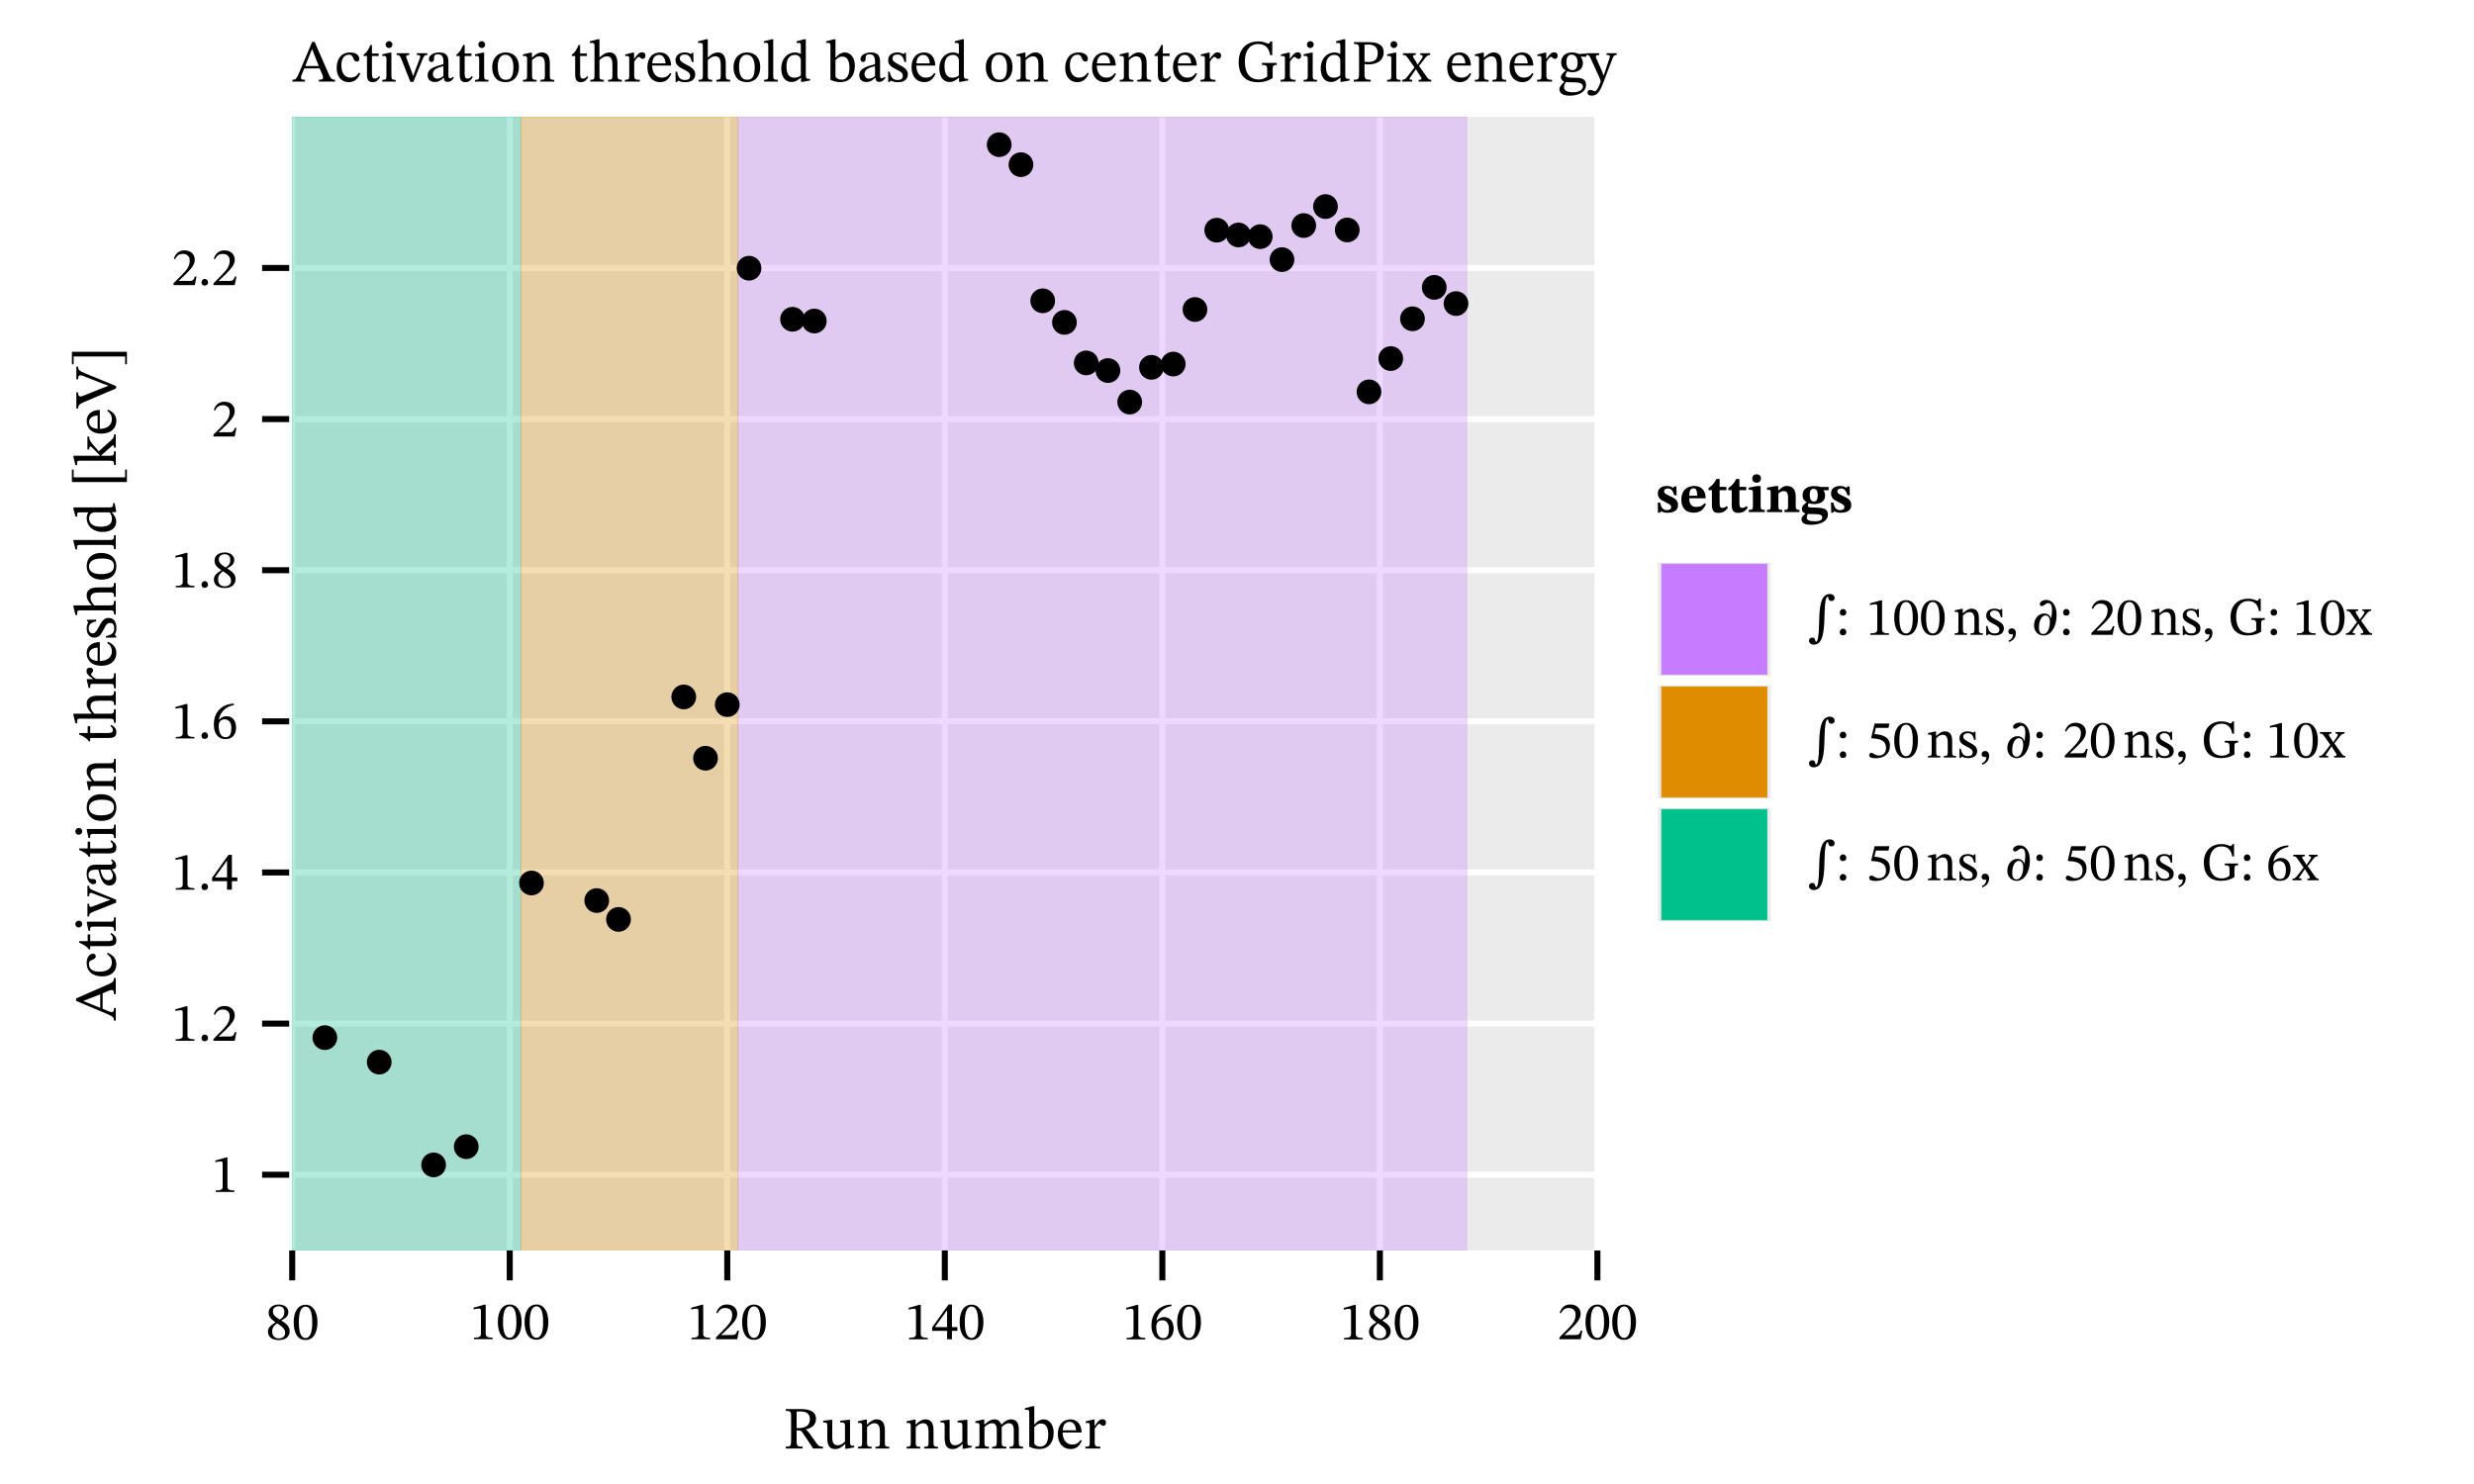 <?xml version="1.0" encoding="UTF-8" standalone="no"?>
<svg
   width="600pt"
   height="360pt"
   viewBox="0 0 600 360"
   version="1.1"
   id="svg310"
   sodipodi:docname="activation_threshold_gridpix_energy_fadc_run2.pdf"
   xmlns:inkscape="http://www.inkscape.org/namespaces/inkscape"
   xmlns:sodipodi="http://sodipodi.sourceforge.net/DTD/sodipodi-0.dtd"
   xmlns:xlink="http://www.w3.org/1999/xlink"
   xmlns="http://www.w3.org/2000/svg"
   xmlns:svg="http://www.w3.org/2000/svg">
  <sodipodi:namedview
     id="namedview310"
     pagecolor="#ffffff"
     bordercolor="#666666"
     borderopacity="1.0"
     inkscape:showpageshadow="2"
     inkscape:pageopacity="0.0"
     inkscape:pagecheckerboard="0"
     inkscape:deskcolor="#d1d1d1"
     inkscape:document-units="pt" />
  <defs
     id="defs63">
    <g
       id="g63">
      <g
         id="glyph-0-0">
        <path
           d="M 3.094 0 L 3.094 -0.438 C 2.422 -0.438 2.125 -0.531 2.125 -0.938 C 2.125 -1.188 2.203 -1.406 2.281 -1.641 L 2.938 -3.188 L 6.656 -3.188 L 7.234 -1.875 C 7.422 -1.438 7.484 -1.172 7.484 -0.969 C 7.484 -0.469 6.906 -0.438 6.469 -0.438 L 6.469 0 L 10.391 0 L 10.391 -0.438 C 9.594 -0.438 9.312 -0.766 8.891 -1.734 L 5.438 -9.625 L 4.844 -9.625 L 1.766 -2.328 C 1.062 -0.672 0.859 -0.438 0.047 -0.438 L 0.047 0 Z M 3.156 -3.766 L 4.797 -7.844 L 4.844 -7.844 L 6.438 -3.766 Z M 3.156 -3.766 "
           id="path1" />
      </g>
      <g
         id="glyph-0-1">
        <path
           d="M 5.938 -2.156 C 5.281 -1.312 4.781 -0.953 3.844 -0.953 C 2.344 -0.953 1.625 -2.203 1.625 -3.969 C 1.625 -5.641 2.344 -6.516 3.516 -6.516 C 4.766 -6.516 4.297 -4.859 5.375 -4.859 C 5.781 -4.859 5.984 -5.094 5.984 -5.516 C 5.984 -6.359 5.141 -7.062 3.766 -7.062 C 1.672 -7.062 0.484 -5.578 0.484 -3.281 C 0.484 -1.266 1.578 0.141 3.391 0.141 C 4.953 0.141 5.656 -0.766 6.219 -1.953 Z M 5.938 -2.156 "
           id="path2" />
      </g>
      <g
         id="glyph-0-2">
        <path
           d="M 4.266 -1.312 C 3.906 -0.906 3.703 -0.719 3.25 -0.719 C 2.672 -0.719 2.547 -1.062 2.547 -2.094 L 2.547 -6.203 L 4.188 -6.203 L 4.188 -6.812 L 2.547 -6.812 L 2.547 -8.875 L 2.188 -8.875 C 1.656 -7.641 1.219 -6.953 0.531 -6.531 L 0.531 -6.203 L 1.344 -6.203 L 1.344 -1.688 C 1.344 -0.375 1.766 0.141 2.734 0.141 C 3.672 0.141 3.969 -0.297 4.531 -1.078 Z M 4.266 -1.312 "
           id="path3" />
      </g>
      <g
         id="glyph-0-3">
        <path
           d="M 3.734 0 L 3.734 -0.406 C 2.766 -0.406 2.688 -0.625 2.688 -1.469 L 2.688 -7.016 L 2.312 -7.016 L 0.484 -6.609 L 0.484 -6.188 C 0.484 -6.188 0.641 -6.219 0.844 -6.219 C 1.266 -6.219 1.484 -6.156 1.484 -5.531 L 1.484 -1.469 C 1.484 -0.641 1.438 -0.406 0.469 -0.406 L 0.469 0 Z M 2.109 -8.141 C 2.625 -8.141 2.938 -8.531 2.938 -8.969 C 2.938 -9.406 2.625 -9.797 2.109 -9.797 C 1.594 -9.797 1.281 -9.406 1.281 -8.969 C 1.281 -8.531 1.609 -8.141 2.109 -8.141 Z M 2.109 -8.141 "
           id="path4" />
      </g>
      <g
         id="glyph-0-4">
        <path
           d="M 3.859 0.094 L 6.156 -5.5 C 6.438 -6.25 6.672 -6.453 7.25 -6.453 L 7.25 -6.875 L 4.703 -6.875 L 4.703 -6.453 C 5.219 -6.453 5.531 -6.391 5.531 -6.062 C 5.531 -5.828 5.438 -5.656 5.422 -5.594 L 4.172 -2.297 L 3.875 -1.406 L 3.781 -1.406 L 3.5 -2.281 L 2.266 -5.531 C 2.188 -5.734 2.125 -5.906 2.125 -6.094 C 2.125 -6.328 2.312 -6.453 2.875 -6.453 L 2.875 -6.875 L -0.188 -6.875 L -0.188 -6.453 C 0.438 -6.453 0.609 -6.297 0.984 -5.391 L 3.156 0.094 Z M 3.859 0.094 "
           id="path5" />
      </g>
      <g
         id="glyph-0-5">
        <path
           d="M 2.281 0.109 C 3.219 0.109 3.734 -0.312 4.422 -0.906 L 4.484 -0.906 C 4.562 -0.266 4.719 0.078 5.359 0.078 C 6.094 0.078 6.438 -0.234 6.922 -0.938 L 6.703 -1.156 C 6.5 -0.953 6.297 -0.797 6.016 -0.797 C 5.719 -0.797 5.594 -0.922 5.594 -1.516 L 5.594 -4.812 C 5.594 -6.328 4.984 -7.062 3.406 -7.062 C 1.812 -7.062 0.844 -6.266 0.844 -5.453 C 0.844 -4.969 1.156 -4.75 1.453 -4.75 C 1.859 -4.75 2.094 -4.969 2.094 -5.422 C 2.094 -6.297 2.234 -6.609 3.062 -6.609 C 3.938 -6.609 4.375 -6.125 4.375 -4.859 L 4.375 -4.219 C 3.125 -3.828 0.547 -3.453 0.547 -1.531 C 0.547 -0.594 1.156 0.109 2.281 0.109 Z M 4.375 -1.344 C 3.891 -0.938 3.359 -0.703 2.875 -0.703 C 2.25 -0.703 1.828 -1.156 1.828 -1.875 C 1.828 -3.016 3.062 -3.406 4.375 -3.734 Z M 4.375 -1.344 "
           id="path6" />
      </g>
      <g
         id="glyph-0-6">
        <path
           d="M 3.75 0.141 C 5.641 0.141 6.984 -1.141 6.984 -3.578 C 6.984 -5.734 5.75 -7.062 3.75 -7.062 C 1.797 -7.062 0.5 -5.625 0.5 -3.516 C 0.5 -1.156 1.719 0.141 3.75 0.141 Z M 3.812 -0.438 C 2.562 -0.422 1.844 -1.391 1.844 -3.703 C 1.844 -5.578 2.594 -6.5 3.688 -6.5 C 4.984 -6.5 5.641 -5.297 5.641 -3.5 C 5.641 -1.141 5 -0.438 3.812 -0.438 Z M 3.812 -0.438 "
           id="path7" />
      </g>
      <g
         id="glyph-0-7">
        <path
           d="M 8.078 0 L 8.078 -0.406 C 7.094 -0.406 7 -0.656 7 -1.469 L 7 -4.469 C 7 -6.141 6.375 -7.062 5.047 -7.062 C 4.125 -7.062 3.484 -6.531 2.703 -5.828 L 2.641 -5.828 L 2.656 -7.016 L 2.328 -7.016 L 0.484 -6.594 L 0.484 -6.172 C 0.484 -6.172 0.625 -6.203 0.875 -6.203 C 1.266 -6.203 1.484 -6.078 1.484 -5.562 L 1.484 -1.469 C 1.484 -0.656 1.438 -0.406 0.469 -0.406 L 0.469 0 L 3.797 0 L 3.797 -0.406 C 2.75 -0.406 2.688 -0.656 2.688 -1.469 L 2.688 -5.203 C 3.125 -5.594 3.672 -6.125 4.453 -6.125 C 5.109 -6.125 5.797 -5.844 5.797 -4.109 L 5.797 -1.469 C 5.797 -0.656 5.75 -0.406 4.719 -0.406 L 4.719 0 Z M 8.078 0 "
           id="path8" />
      </g>
      <g
         id="glyph-0-8">
        <path
           d="M 8.094 0 L 8.094 -0.422 C 7.172 -0.422 7.016 -0.703 7.016 -1.469 L 7.016 -4.359 C 7.016 -5.562 6.734 -7.062 5.062 -7.062 C 4.297 -7.062 3.625 -6.719 2.703 -5.859 L 2.656 -5.859 L 2.656 -10.266 L 2.266 -10.266 L 0.312 -9.766 L 0.312 -9.359 C 0.312 -9.359 0.516 -9.375 0.734 -9.375 C 1.141 -9.375 1.453 -9.312 1.453 -8.797 L 1.453 -1.359 C 1.453 -0.531 1.188 -0.422 0.438 -0.422 L 0.438 0 L 3.734 0 L 3.734 -0.422 C 2.734 -0.422 2.656 -0.656 2.656 -1.406 L 2.656 -5.219 C 3.375 -5.875 3.906 -6.125 4.469 -6.125 C 5.641 -6.125 5.797 -5.125 5.797 -3.922 L 5.797 -1.406 C 5.797 -0.719 5.75 -0.422 4.75 -0.422 L 4.75 0 Z M 8.094 0 "
           id="path9" />
      </g>
      <g
         id="glyph-0-9">
        <path
           d="M 4.062 0 L 4.062 -0.422 C 2.969 -0.422 2.688 -0.562 2.688 -1.484 L 2.688 -4.797 C 3.047 -5.375 3.5 -6 3.844 -6 C 4.016 -6 4.312 -5.5 4.781 -5.5 C 5.109 -5.5 5.422 -5.734 5.422 -6.281 C 5.422 -6.781 5.156 -7.094 4.578 -7.094 C 3.891 -7.094 3.453 -6.594 2.703 -5.516 L 2.656 -5.516 L 2.656 -7.016 L 2.312 -7.016 L 0.516 -6.578 L 0.516 -6.172 C 0.516 -6.172 0.672 -6.203 0.953 -6.203 C 1.484 -6.203 1.484 -5.938 1.484 -5.406 L 1.484 -1.406 C 1.484 -0.594 1.375 -0.422 0.422 -0.422 L 0.422 0 Z M 4.062 0 "
           id="path10" />
      </g>
      <g
         id="glyph-0-10">
        <path
           d="M 3.594 0.141 C 5.094 0.141 5.797 -0.766 6.312 -1.875 L 6.031 -2.078 C 5.578 -1.469 5.125 -0.953 3.938 -0.953 C 2.75 -0.953 1.688 -1.891 1.656 -3.875 L 6.266 -3.875 C 6.203 -5.906 5.156 -7.062 3.562 -7.062 C 1.859 -7.062 0.5 -5.891 0.5 -3.469 C 0.5 -1.125 1.844 0.141 3.594 0.141 Z M 1.672 -4.406 C 1.781 -5.734 2.328 -6.469 3.344 -6.469 C 4.375 -6.469 4.859 -5.484 4.906 -4.406 Z M 1.672 -4.406 "
           id="path11" />
      </g>
      <g
         id="glyph-0-11">
        <path
           d="M 0.609 0.109 L 0.922 0.109 L 1.219 -0.219 L 1.25 -0.219 C 1.625 -0.062 2.062 0.156 2.906 0.156 C 4.219 0.156 5.359 -0.359 5.359 -1.734 C 5.359 -2.812 4.641 -3.344 3.312 -4.047 C 2.094 -4.672 1.609 -5.031 1.609 -5.594 C 1.609 -6.25 2.125 -6.562 2.797 -6.562 C 3.688 -6.562 4.219 -6.141 4.531 -4.75 L 4.938 -4.75 L 4.891 -6.984 L 4.594 -6.984 L 4.344 -6.672 L 4.328 -6.672 C 3.969 -6.859 3.531 -7.062 2.812 -7.062 C 1.562 -7.062 0.578 -6.422 0.578 -5.219 C 0.578 -4.141 1.172 -3.641 2.5 -2.969 C 3.859 -2.297 4.125 -2.016 4.125 -1.344 C 4.125 -0.656 3.609 -0.375 2.875 -0.375 C 1.797 -0.375 1.25 -0.891 0.953 -2.391 L 0.562 -2.391 Z M 0.609 0.109 "
           id="path12" />
      </g>
      <g
         id="glyph-0-12">
        <path
           d="M 3.781 0 L 3.781 -0.422 C 2.734 -0.422 2.656 -0.625 2.656 -1.469 L 2.656 -10.266 L 2.297 -10.266 L 0.375 -9.766 L 0.375 -9.375 C 0.375 -9.375 0.594 -9.391 0.844 -9.391 C 1.203 -9.391 1.453 -9.375 1.453 -8.766 L 1.453 -1.469 C 1.453 -0.656 1.391 -0.422 0.438 -0.422 L 0.438 0 Z M 3.781 0 "
           id="path13" />
      </g>
      <g
         id="glyph-0-13">
        <path
           d="M 2.969 0.109 C 3.922 0.109 4.672 -0.438 5.219 -0.938 L 5.281 -0.938 L 5.281 0.078 L 5.609 0.078 L 7.484 -0.266 L 7.484 -0.656 L 7.172 -0.656 C 6.641 -0.656 6.438 -0.797 6.438 -1.562 L 6.438 -10.266 L 6.047 -10.266 L 4.219 -9.766 L 4.219 -9.359 C 4.219 -9.359 4.469 -9.375 4.594 -9.375 C 5.172 -9.375 5.234 -9.25 5.234 -8.609 L 5.234 -6.703 L 5.172 -6.703 C 4.75 -6.938 4.297 -7.062 3.828 -7.062 C 2 -7.062 0.484 -5.594 0.484 -3.188 C 0.484 -1.328 1.328 0.109 2.969 0.109 Z M 3.656 -0.938 C 2.422 -0.938 1.75 -1.75 1.75 -3.75 C 1.75 -5.594 2.578 -6.469 3.797 -6.469 C 4.703 -6.469 5.125 -5.906 5.234 -5.312 L 5.234 -1.469 C 4.734 -1.125 4.328 -0.938 3.656 -0.938 Z M 3.656 -0.938 "
           id="path14" />
      </g>
      <g
         id="glyph-0-14">
        <path
           d="M 2 -10.266 L 0.109 -9.766 L 0.109 -9.359 C 0.109 -9.359 0.297 -9.375 0.531 -9.375 C 1.078 -9.375 1.156 -9.266 1.156 -8.609 L 1.156 -0.438 C 1.516 -0.25 2.359 0.141 3.594 0.141 C 5.609 0.141 7.078 -1.219 7.078 -3.828 C 7.078 -5.719 6.094 -7.062 4.656 -7.062 C 3.688 -7.062 2.922 -6.438 2.422 -5.812 L 2.375 -5.812 L 2.375 -10.266 Z M 2.375 -5.172 C 2.641 -5.531 3.266 -6.062 4.016 -6.062 C 5.391 -6.062 5.766 -4.75 5.766 -3.359 C 5.766 -1.75 5.234 -0.453 3.859 -0.453 C 3.078 -0.453 2.641 -0.797 2.375 -1.141 Z M 2.375 -5.172 "
           id="path15" />
      </g>
      <g
         id="glyph-0-15">
        <path
           d="M 5.375 0.156 C 6.984 0.156 7.922 -0.219 8.969 -0.828 L 8.969 -2.938 C 8.969 -3.844 9.156 -4.047 9.969 -4.047 L 9.969 -4.516 L 6.375 -4.516 L 6.375 -4.047 C 7.484 -4.047 7.656 -3.844 7.656 -2.797 L 7.656 -1.219 C 7.062 -0.781 6.484 -0.5 5.594 -0.5 C 3.5 -0.5 2.234 -1.953 2.234 -4.922 C 2.234 -7.484 3.438 -9.109 5.484 -9.109 C 7.031 -9.109 8.047 -8.328 8.375 -6.406 L 8.875 -6.406 L 8.875 -9.734 L 8.453 -9.734 C 8.266 -9.406 8.172 -9.203 7.922 -9.203 C 7.562 -9.203 7.062 -9.734 5.469 -9.734 C 2.734 -9.734 0.734 -7.969 0.734 -4.75 C 0.734 -1.625 2.297 0.156 5.375 0.156 Z M 5.375 0.156 "
           id="path16" />
      </g>
      <g
         id="glyph-0-16">
        <path
           d="M 4.75 0 L 4.75 -0.438 C 3.562 -0.438 3.266 -0.594 3.266 -1.797 L 3.266 -4.281 C 3.438 -4.203 3.812 -4.156 4.109 -4.156 C 6.016 -4.156 7.906 -4.875 7.906 -7.141 C 7.906 -9.078 6.188 -9.562 4.328 -9.562 L 0.703 -9.562 L 0.703 -9.125 C 1.625 -9.125 1.938 -8.953 1.938 -8.109 L 1.938 -1.844 C 1.938 -0.625 1.781 -0.438 0.641 -0.438 L 0.641 0 Z M 4.062 -4.75 C 3.766 -4.75 3.438 -4.781 3.266 -4.812 L 3.266 -8.938 C 3.578 -8.953 3.859 -8.984 4.141 -8.984 C 5.719 -8.984 6.469 -8.25 6.469 -6.938 C 6.469 -5.25 5.625 -4.75 4.062 -4.75 Z M 4.062 -4.75 "
           id="path17" />
      </g>
      <g
         id="glyph-0-17">
        <path
           d="M 7.016 0 L 7.016 -0.422 C 6.469 -0.422 6.25 -0.688 5.844 -1.266 L 4.062 -3.797 L 5.594 -5.781 C 5.938 -6.203 6.266 -6.453 6.766 -6.453 L 6.766 -6.875 L 4.359 -6.875 L 4.359 -6.469 C 4.828 -6.469 4.953 -6.344 4.953 -6.125 C 4.953 -5.891 4.828 -5.672 4.438 -5.141 L 3.75 -4.141 L 3.688 -4.141 L 3.344 -4.781 C 2.844 -5.594 2.594 -5.906 2.594 -6.141 C 2.594 -6.359 2.828 -6.469 3.281 -6.469 L 3.281 -6.875 L 0.156 -6.875 L 0.156 -6.453 C 0.75 -6.453 0.938 -6.312 1.438 -5.594 L 2.953 -3.422 L 1.203 -1.156 C 0.734 -0.578 0.469 -0.422 -0.031 -0.422 L -0.031 0 L 2.406 0 L 2.406 -0.422 C 1.922 -0.422 1.75 -0.484 1.75 -0.641 C 1.75 -0.75 1.953 -1.016 2.094 -1.25 L 3.281 -2.969 L 3.344 -2.969 L 3.641 -2.453 L 4.547 -1.047 C 4.625 -0.938 4.656 -0.844 4.656 -0.734 C 4.656 -0.5 4.484 -0.422 3.969 -0.422 L 3.969 0 Z M 7.016 0 "
           id="path18" />
      </g>
      <g
         id="glyph-0-18">
        <path
           d="M 2.781 3.422 C 4.609 3.422 6.766 2.75 6.766 0.797 C 6.766 -0.875 5.375 -0.938 3.531 -0.938 C 2.203 -0.938 1.812 -1.078 1.812 -1.516 C 1.812 -1.766 2.047 -2.281 2.203 -2.484 C 2.578 -2.359 2.984 -2.266 3.453 -2.266 C 4.969 -2.266 6.016 -3.125 6.016 -4.484 C 6.016 -5.203 5.703 -5.688 5.5 -5.984 L 5.5 -6.047 L 6.859 -6.016 L 6.859 -6.797 L 5 -6.688 C 4.531 -6.922 3.984 -7.062 3.375 -7.062 C 1.828 -7.062 0.734 -6.141 0.734 -4.688 C 0.734 -3.734 1.156 -3.094 1.859 -2.703 L 1.859 -2.672 C 1.172 -2.156 0.672 -1.547 0.672 -1.016 C 0.672 -0.562 1.078 -0.141 1.484 0.031 L 1.484 0.094 C 0.703 0.844 0.312 1.344 0.312 1.812 C 0.312 2.625 0.875 3.422 2.781 3.422 Z M 1.844 0.141 C 2.047 0.141 2.328 0.156 3.484 0.172 C 3.531 0.172 3.578 0.172 3.625 0.172 C 4.594 0.188 6.016 0.203 6.016 1.203 C 6.016 1.828 5.344 2.594 3.625 2.594 C 2.141 2.594 1.438 2.172 1.438 1.328 C 1.438 1.016 1.547 0.688 1.844 0.141 Z M 3.469 -2.781 C 2.516 -2.781 2.016 -3.484 2.016 -4.75 C 2.016 -5.969 2.516 -6.531 3.266 -6.531 C 4.203 -6.531 4.734 -5.75 4.734 -4.562 C 4.734 -3.188 4.188 -2.781 3.469 -2.781 Z M 3.469 -2.781 "
           id="path19" />
      </g>
      <g
         id="glyph-0-19">
        <path
           d="M 1.125 3.422 C 2.359 3.422 3.062 2.547 3.906 0.312 L 6.172 -5.641 C 6.375 -6.219 6.594 -6.453 7.172 -6.453 L 7.172 -6.875 L 4.703 -6.875 L 4.703 -6.453 C 5.172 -6.453 5.516 -6.391 5.516 -6.094 C 5.516 -6 5.469 -5.828 5.438 -5.734 L 4.031 -1.516 L 3.922 -1.516 L 3.734 -2.219 L 2.312 -5.422 C 2.219 -5.625 2.109 -5.875 2.109 -6.062 C 2.109 -6.312 2.281 -6.438 2.938 -6.438 L 2.938 -6.875 L -0.172 -6.875 L -0.172 -6.453 C 0.344 -6.453 0.547 -6.266 0.703 -5.938 L 2.844 -1.266 C 3.016 -0.875 3.266 -0.266 3.266 -0.078 C 3.266 0.344 2.406 2.359 1.875 2.359 C 1.672 2.359 1.25 2.031 0.75 2.031 C 0.375 2.031 0.094 2.219 0.094 2.656 C 0.094 3.219 0.531 3.422 1.125 3.422 Z M 1.125 3.422 "
           id="path20" />
      </g>
      <g
         id="glyph-0-20">
        <path
           d="M 4.719 0 L 4.719 -0.438 C 3.469 -0.438 3.266 -0.594 3.266 -1.797 L 3.266 -4.375 L 3.688 -4.375 C 4.203 -4.375 4.359 -4.328 4.656 -3.906 C 5.25 -3.031 5.672 -2.406 7.266 0 L 9.656 0 L 9.656 -0.438 C 8.984 -0.438 8.625 -0.531 8.156 -1.172 C 6.562 -3.469 6 -4.281 5.5 -4.562 L 5.5 -4.625 C 6.672 -4.906 7.953 -5.547 7.953 -7.172 C 7.953 -9.016 6.391 -9.562 4.203 -9.562 L 0.625 -9.562 L 0.625 -9.125 C 1.797 -9.125 1.922 -8.844 1.922 -8.047 L 1.922 -1.797 C 1.922 -0.578 1.719 -0.438 0.625 -0.438 L 0.625 0 Z M 3.266 -4.953 L 3.266 -8.953 C 3.578 -8.969 3.906 -8.984 4.234 -8.984 C 5.797 -8.984 6.484 -8.281 6.484 -7.109 C 6.484 -5.578 5.422 -5 3.828 -4.938 Z M 3.266 -4.953 "
           id="path21" />
      </g>
      <g
         id="glyph-0-21">
        <path
           d="M 3.234 0.141 C 4.156 0.141 4.844 -0.297 5.609 -1.047 L 5.688 -1.047 L 5.688 0.078 L 6.016 0.078 L 7.859 -0.266 L 7.859 -0.656 L 7.703 -0.656 C 7.016 -0.656 6.844 -0.75 6.844 -1.609 L 6.844 -6.953 L 6.484 -6.953 L 4.453 -6.734 L 4.453 -6.328 C 5.375 -6.328 5.625 -6.25 5.625 -5.484 L 5.625 -1.656 C 5.047 -1.156 4.578 -0.781 3.844 -0.781 C 3.078 -0.781 2.531 -1.219 2.531 -2.703 L 2.531 -6.953 L 2.219 -6.953 L 0.328 -6.734 L 0.328 -6.328 C 1.125 -6.312 1.328 -6.25 1.328 -5.469 L 1.328 -2.516 C 1.328 -0.531 2.016 0.141 3.234 0.141 Z M 3.234 0.141 "
           id="path22" />
      </g>
      <g
         id="glyph-0-22">
        <path
           d="M 8 0 L 8 -0.422 C 6.953 -0.422 6.875 -0.688 6.875 -1.688 L 6.875 -5.219 C 7.359 -5.625 7.953 -6.125 8.547 -6.125 C 9.234 -6.125 9.797 -5.797 9.797 -4.484 L 9.797 -1.688 C 9.797 -0.797 9.766 -0.422 8.766 -0.422 L 8.766 0 L 12.062 0 L 12.062 -0.422 C 11.062 -0.422 11.016 -0.766 11.016 -1.688 L 11.016 -4.656 C 11.016 -6.422 10.266 -7.062 9.141 -7.062 C 8.359 -7.062 7.625 -6.641 6.828 -5.844 L 6.766 -5.844 C 6.469 -6.547 5.984 -7.062 5.156 -7.062 C 4.156 -7.062 3.484 -6.516 2.703 -5.828 L 2.641 -5.828 L 2.641 -7.016 L 2.297 -7.016 L 0.484 -6.594 L 0.484 -6.172 C 0.484 -6.172 0.656 -6.203 0.875 -6.203 C 1.281 -6.203 1.484 -6.062 1.484 -5.547 L 1.484 -1.469 C 1.484 -0.594 1.375 -0.422 0.469 -0.422 L 0.469 0 L 3.781 0 L 3.781 -0.422 C 2.875 -0.422 2.688 -0.594 2.688 -1.406 L 2.688 -5.188 C 3.094 -5.594 3.75 -6.125 4.516 -6.125 C 5.172 -6.125 5.672 -5.797 5.672 -4.562 L 5.672 -1.688 C 5.672 -0.672 5.594 -0.422 4.547 -0.422 L 4.547 0 Z M 8 0 "
           id="path23" />
      </g>
      <g
         id="glyph-1-0">
        <path
           d="M 3.219 0.156 C 4.781 0.156 5.859 -0.594 5.859 -1.969 C 5.859 -3.016 5.375 -3.641 3.859 -4.562 L 3.859 -4.609 C 5.078 -5.281 5.547 -5.703 5.547 -6.672 C 5.547 -7.703 4.562 -8.469 3.266 -8.469 C 1.812 -8.469 0.766 -7.719 0.766 -6.531 C 0.766 -5.641 1.062 -5.109 2.391 -4.172 L 2.391 -4.141 C 1.172 -3.328 0.609 -2.906 0.609 -1.859 C 0.609 -0.531 1.703 0.156 3.219 0.156 Z M 2.797 -3.922 C 4.375 -2.906 4.766 -2.422 4.766 -1.578 C 4.766 -0.688 4.078 -0.25 3.266 -0.25 C 2.281 -0.25 1.625 -0.781 1.625 -1.969 C 1.625 -2.875 2.047 -3.328 2.797 -3.922 Z M 3.453 -4.812 C 2.297 -5.531 1.797 -6 1.797 -6.766 C 1.797 -7.562 2.344 -8.047 3.234 -8.047 C 4.078 -8.047 4.578 -7.562 4.578 -6.688 C 4.578 -5.859 4.328 -5.344 3.453 -4.812 Z M 3.453 -4.812 "
           id="path24" />
      </g>
      <g
         id="glyph-1-1">
        <path
           d="M 3.234 0.141 C 5.297 0.141 6.125 -1.906 6.125 -4.156 C 6.125 -6.844 4.953 -8.406 3.266 -8.406 C 1.359 -8.406 0.359 -6.672 0.359 -4.188 C 0.359 -1.875 1.125 0.141 3.234 0.141 Z M 3.234 -0.328 C 2.188 -0.328 1.609 -1.578 1.609 -4.125 C 1.609 -6.719 2.188 -7.969 3.219 -7.969 C 4.297 -7.969 4.859 -6.734 4.859 -4.078 C 4.859 -1.562 4.266 -0.328 3.234 -0.328 Z M 3.234 -0.328 "
           id="path25" />
      </g>
      <g
         id="glyph-1-2">
        <path
           d="M 5.578 0 L 5.578 -0.359 C 4.375 -0.359 3.891 -0.609 3.891 -1.25 L 3.891 -8.359 L 3.516 -8.359 L 0.969 -7.641 L 0.969 -7.219 C 1.375 -7.344 2.047 -7.422 2.297 -7.422 C 2.625 -7.422 2.734 -7.234 2.734 -6.781 L 2.734 -1.25 C 2.734 -0.594 2.281 -0.359 1.047 -0.359 L 1.047 0 Z M 5.578 0 "
           id="path26" />
      </g>
      <g
         id="glyph-1-3">
        <path
           d="M 5.656 0 L 6.078 -2.094 L 5.703 -2.094 C 5.391 -1.312 5.219 -1.031 4.531 -1.031 L 2.703 -1.031 L 1.797 -1 L 1.797 -1.062 L 3.516 -2.703 C 4.906 -4.094 5.656 -5 5.656 -6.172 C 5.656 -7.547 4.625 -8.438 3.141 -8.438 C 1.875 -8.438 0.984 -7.703 0.578 -6.422 L 0.891 -6.297 C 1.375 -7.281 1.953 -7.578 2.797 -7.578 C 3.812 -7.578 4.438 -6.953 4.438 -5.969 C 4.438 -4.594 3.781 -3.766 2.484 -2.438 L 0.5 -0.438 L 0.5 0 Z M 5.656 0 "
           id="path27" />
      </g>
      <g
         id="glyph-1-4">
        <path
           d="M 4.969 0 L 4.969 -2.062 L 6.297 -2.062 L 6.297 -2.969 L 4.969 -2.969 L 4.969 -8.453 L 4.156 -8.453 L 0.172 -2.891 L 0.172 -2.062 L 3.797 -2.062 L 3.797 0 Z M 0.891 -3.031 L 3.75 -7.016 L 3.797 -7.016 L 3.797 -2.969 L 0.891 -2.969 Z M 0.891 -3.031 "
           id="path28" />
      </g>
      <g
         id="glyph-1-5">
        <path
           d="M 3.391 0.156 C 5.047 0.156 5.984 -0.875 5.984 -2.656 C 5.984 -4.375 5.047 -5.406 3.625 -5.406 C 2.953 -5.406 2.469 -5.125 1.922 -4.594 L 1.828 -4.609 C 2.156 -6.516 3.625 -7.797 5.453 -8.078 L 5.438 -8.453 C 2.625 -8.344 0.594 -6.516 0.594 -3.359 C 0.594 -1.438 1.438 0.156 3.391 0.156 Z M 3.438 -0.297 C 2.297 -0.297 1.766 -1.469 1.766 -3.094 C 1.766 -4.234 2.469 -4.641 3.234 -4.641 C 4.328 -4.641 4.844 -3.734 4.844 -2.547 C 4.844 -0.891 4.328 -0.297 3.438 -0.297 Z M 3.438 -0.297 "
           id="path29" />
      </g>
      <g
         id="glyph-1-6">
        <path
           d="M 1.578 0.109 C 2.109 0.109 2.391 -0.25 2.391 -0.656 C 2.391 -1.094 2.109 -1.5 1.594 -1.5 C 1.109 -1.5 0.812 -1.109 0.812 -0.672 C 0.812 -0.219 1.062 0.109 1.578 0.109 Z M 1.578 0.109 "
           id="path30" />
      </g>
      <g
         id="glyph-1-7">
        <path
           d="M 1.719 0.109 C 2.234 0.109 2.531 -0.25 2.531 -0.656 C 2.531 -1.094 2.234 -1.5 1.734 -1.5 C 1.25 -1.5 0.938 -1.109 0.938 -0.672 C 0.938 -0.219 1.188 0.109 1.719 0.109 Z M 1.719 -4.656 C 2.234 -4.656 2.531 -5.016 2.531 -5.422 C 2.531 -5.859 2.234 -6.266 1.734 -6.266 C 1.25 -6.266 0.938 -5.875 0.938 -5.438 C 0.938 -4.984 1.188 -4.656 1.719 -4.656 Z M 1.719 -4.656 "
           id="path31" />
      </g>
      <g
         id="glyph-1-8" />
      <g
         id="glyph-1-9">
        <path
           d="M 7.266 0 L 7.266 -0.359 C 6.391 -0.359 6.297 -0.594 6.297 -1.328 L 6.297 -4.016 C 6.297 -5.531 5.734 -6.344 4.547 -6.344 C 3.719 -6.344 3.141 -5.875 2.438 -5.25 L 2.391 -5.25 L 2.391 -6.312 L 2.094 -6.312 L 0.438 -5.938 L 0.438 -5.547 C 0.438 -5.547 0.562 -5.578 0.781 -5.578 C 1.141 -5.578 1.328 -5.469 1.328 -5 L 1.328 -1.328 C 1.328 -0.594 1.297 -0.359 0.422 -0.359 L 0.422 0 L 3.422 0 L 3.422 -0.359 C 2.469 -0.359 2.422 -0.594 2.422 -1.328 L 2.422 -4.688 C 2.812 -5.047 3.297 -5.516 4 -5.516 C 4.594 -5.516 5.219 -5.266 5.219 -3.688 L 5.219 -1.328 C 5.219 -0.594 5.172 -0.359 4.25 -0.359 L 4.25 0 Z M 7.266 0 "
           id="path32" />
      </g>
      <g
         id="glyph-1-10">
        <path
           d="M 0.547 0.109 L 0.828 0.109 L 1.094 -0.203 L 1.125 -0.203 C 1.469 -0.047 1.859 0.141 2.625 0.141 C 3.797 0.141 4.812 -0.328 4.812 -1.562 C 4.812 -2.531 4.172 -3.016 2.984 -3.641 C 1.891 -4.203 1.453 -4.531 1.453 -5.047 C 1.453 -5.625 1.906 -5.906 2.516 -5.906 C 3.312 -5.906 3.797 -5.531 4.078 -4.281 L 4.438 -4.281 L 4.406 -6.281 L 4.141 -6.281 L 3.922 -6.016 L 3.906 -6.016 C 3.578 -6.172 3.188 -6.344 2.531 -6.344 C 1.406 -6.344 0.531 -5.781 0.531 -4.703 C 0.531 -3.734 1.062 -3.266 2.25 -2.672 C 3.469 -2.062 3.719 -1.812 3.719 -1.203 C 3.719 -0.594 3.25 -0.344 2.594 -0.344 C 1.625 -0.344 1.125 -0.797 0.844 -2.141 L 0.516 -2.141 Z M 0.547 0.109 "
           id="path33" />
      </g>
      <g
         id="glyph-1-11">
        <path
           d="M 0.922 1.734 C 1.438 1.5 2.547 1.047 2.547 -0.438 C 2.547 -1.156 2.188 -1.578 1.531 -1.578 C 1.016 -1.578 0.719 -1.234 0.719 -0.812 C 0.719 -0.438 0.922 -0.109 1.438 -0.109 C 1.578 -0.109 1.703 -0.125 1.844 -0.188 C 1.844 0.875 1.25 1.188 0.766 1.406 Z M 0.922 1.734 "
           id="path34" />
      </g>
      <g
         id="glyph-1-12">
        <path
           d="M 4.844 0.141 C 6.281 0.141 7.141 -0.203 8.078 -0.75 L 8.078 -2.641 C 8.078 -3.453 8.234 -3.641 8.969 -3.641 L 8.969 -4.062 L 5.734 -4.062 L 5.734 -3.641 C 6.734 -3.641 6.891 -3.453 6.891 -2.516 L 6.891 -1.094 C 6.359 -0.703 5.844 -0.438 5.031 -0.438 C 3.156 -0.438 2.016 -1.75 2.016 -4.422 C 2.016 -6.75 3.094 -8.203 4.938 -8.203 C 6.328 -8.203 7.234 -7.5 7.547 -5.766 L 7.984 -5.766 L 7.984 -8.766 L 7.609 -8.766 C 7.438 -8.469 7.359 -8.281 7.141 -8.281 C 6.812 -8.281 6.359 -8.766 4.922 -8.766 C 2.469 -8.766 0.656 -7.172 0.656 -4.266 C 0.656 -1.469 2.062 0.141 4.844 0.141 Z M 4.844 0.141 "
           id="path35" />
      </g>
      <g
         id="glyph-1-13">
        <path
           d="M 6.312 0 L 6.312 -0.375 C 5.828 -0.375 5.625 -0.609 5.266 -1.141 L 3.656 -3.422 L 5.047 -5.203 C 5.344 -5.578 5.641 -5.812 6.094 -5.812 L 6.094 -6.188 L 3.922 -6.188 L 3.922 -5.828 C 4.344 -5.828 4.469 -5.703 4.469 -5.516 C 4.469 -5.297 4.344 -5.109 4 -4.625 L 3.375 -3.734 L 3.328 -3.734 L 3.016 -4.312 C 2.562 -5.047 2.328 -5.312 2.328 -5.531 C 2.328 -5.719 2.547 -5.828 2.953 -5.828 L 2.953 -6.188 L 0.141 -6.188 L 0.141 -5.812 C 0.688 -5.812 0.844 -5.688 1.297 -5.031 L 2.656 -3.078 L 1.094 -1.031 C 0.656 -0.531 0.422 -0.375 -0.031 -0.375 L -0.031 0 L 2.156 0 L 2.156 -0.375 C 1.734 -0.375 1.578 -0.438 1.578 -0.578 C 1.578 -0.688 1.75 -0.922 1.891 -1.125 L 2.953 -2.672 L 3.016 -2.672 L 3.266 -2.219 L 4.094 -0.938 C 4.156 -0.844 4.188 -0.766 4.188 -0.672 C 4.188 -0.438 4.031 -0.375 3.578 -0.375 L 3.578 0 Z M 6.312 0 "
           id="path36" />
      </g>
      <g
         id="glyph-1-14">
        <path
           d="M 2.281 0.172 C 4.359 0.172 5.797 -0.844 5.797 -2.875 C 5.797 -4.922 4.188 -5.531 2.031 -5.703 L 2.391 -7.188 L 5.453 -7.188 L 5.672 -8.25 L 2.078 -8.25 L 1.266 -4.828 L 1.422 -4.641 C 3.156 -4.594 4.844 -4.281 4.844 -2.344 C 4.844 -0.984 4.016 -0.484 3.094 -0.484 C 2.25 -0.484 1.812 -1.125 1.297 -1.125 C 0.969 -1.125 0.766 -0.859 0.766 -0.562 C 0.766 -0.078 1.266 0.172 2.281 0.172 Z M 2.281 0.172 "
           id="path37" />
      </g>
      <g
         id="glyph-2-0">
        <path
           d="M 0 -3.094 L -0.438 -3.094 C -0.438 -2.422 -0.531 -2.125 -0.938 -2.125 C -1.188 -2.125 -1.406 -2.203 -1.641 -2.281 L -3.188 -2.938 L -3.188 -6.656 L -1.875 -7.234 C -1.438 -7.422 -1.172 -7.484 -0.969 -7.484 C -0.469 -7.484 -0.438 -6.906 -0.438 -6.469 L 0 -6.469 L 0 -10.391 L -0.438 -10.391 C -0.438 -9.594 -0.766 -9.312 -1.734 -8.891 L -9.625 -5.438 L -9.625 -4.844 L -2.328 -1.766 C -0.672 -1.062 -0.438 -0.859 -0.438 -0.047 L 0 -0.047 Z M -3.766 -3.156 L -7.844 -4.797 L -7.844 -4.844 L -3.766 -6.438 Z M -3.766 -3.156 "
           id="path38" />
      </g>
      <g
         id="glyph-2-1">
        <path
           d="M -2.156 -5.938 C -1.312 -5.281 -0.953 -4.781 -0.953 -3.844 C -0.953 -2.344 -2.203 -1.625 -3.969 -1.625 C -5.641 -1.625 -6.516 -2.344 -6.516 -3.516 C -6.516 -4.766 -4.859 -4.297 -4.859 -5.375 C -4.859 -5.781 -5.094 -5.984 -5.516 -5.984 C -6.359 -5.984 -7.062 -5.141 -7.062 -3.766 C -7.062 -1.672 -5.578 -0.484 -3.281 -0.484 C -1.266 -0.484 0.141 -1.578 0.141 -3.391 C 0.141 -4.953 -0.766 -5.656 -1.953 -6.219 Z M -2.156 -5.938 "
           id="path39" />
      </g>
      <g
         id="glyph-2-2">
        <path
           d="M -1.312 -4.266 C -0.906 -3.906 -0.719 -3.703 -0.719 -3.25 C -0.719 -2.672 -1.062 -2.547 -2.094 -2.547 L -6.203 -2.547 L -6.203 -4.188 L -6.812 -4.188 L -6.812 -2.547 L -8.875 -2.547 L -8.875 -2.188 C -7.641 -1.656 -6.953 -1.219 -6.531 -0.531 L -6.203 -0.531 L -6.203 -1.344 L -1.688 -1.344 C -0.375 -1.344 0.141 -1.766 0.141 -2.734 C 0.141 -3.672 -0.297 -3.969 -1.078 -4.531 Z M -1.312 -4.266 "
           id="path40" />
      </g>
      <g
         id="glyph-2-3">
        <path
           d="M 0 -3.734 L -0.406 -3.734 C -0.406 -2.766 -0.625 -2.688 -1.469 -2.688 L -7.016 -2.688 L -7.016 -2.312 L -6.609 -0.484 L -6.188 -0.484 C -6.188 -0.484 -6.219 -0.641 -6.219 -0.844 C -6.219 -1.266 -6.156 -1.484 -5.531 -1.484 L -1.469 -1.484 C -0.641 -1.484 -0.406 -1.438 -0.406 -0.469 L 0 -0.469 Z M -8.141 -2.109 C -8.141 -2.625 -8.531 -2.938 -8.969 -2.938 C -9.406 -2.938 -9.797 -2.625 -9.797 -2.109 C -9.797 -1.594 -9.406 -1.281 -8.969 -1.281 C -8.531 -1.281 -8.141 -1.609 -8.141 -2.109 Z M -8.141 -2.109 "
           id="path41" />
      </g>
      <g
         id="glyph-2-4">
        <path
           d="M 0.094 -3.859 L -5.5 -6.156 C -6.25 -6.438 -6.453 -6.672 -6.453 -7.25 L -6.875 -7.25 L -6.875 -4.703 L -6.453 -4.703 C -6.453 -5.219 -6.391 -5.531 -6.062 -5.531 C -5.828 -5.531 -5.656 -5.438 -5.594 -5.422 L -2.297 -4.172 L -1.406 -3.875 L -1.406 -3.781 L -2.281 -3.5 L -5.531 -2.266 C -5.734 -2.188 -5.906 -2.125 -6.094 -2.125 C -6.328 -2.125 -6.453 -2.312 -6.453 -2.875 L -6.875 -2.875 L -6.875 0.188 L -6.453 0.188 C -6.453 -0.438 -6.297 -0.609 -5.391 -0.984 L 0.094 -3.156 Z M 0.094 -3.859 "
           id="path42" />
      </g>
      <g
         id="glyph-2-5">
        <path
           d="M 0.109 -2.281 C 0.109 -3.219 -0.312 -3.734 -0.906 -4.422 L -0.906 -4.484 C -0.266 -4.562 0.078 -4.719 0.078 -5.359 C 0.078 -6.094 -0.234 -6.438 -0.938 -6.922 L -1.156 -6.703 C -0.953 -6.5 -0.797 -6.297 -0.797 -6.016 C -0.797 -5.719 -0.922 -5.594 -1.516 -5.594 L -4.812 -5.594 C -6.328 -5.594 -7.062 -4.984 -7.062 -3.406 C -7.062 -1.812 -6.266 -0.844 -5.453 -0.844 C -4.969 -0.844 -4.75 -1.156 -4.75 -1.453 C -4.75 -1.859 -4.969 -2.094 -5.422 -2.094 C -6.297 -2.094 -6.609 -2.234 -6.609 -3.062 C -6.609 -3.938 -6.125 -4.375 -4.859 -4.375 L -4.219 -4.375 C -3.828 -3.125 -3.453 -0.547 -1.531 -0.547 C -0.594 -0.547 0.109 -1.156 0.109 -2.281 Z M -1.344 -4.375 C -0.938 -3.891 -0.703 -3.359 -0.703 -2.875 C -0.703 -2.25 -1.156 -1.828 -1.875 -1.828 C -3.016 -1.828 -3.406 -3.062 -3.734 -4.375 Z M -1.344 -4.375 "
           id="path43" />
      </g>
      <g
         id="glyph-2-6">
        <path
           d="M 0.141 -3.75 C 0.141 -5.641 -1.141 -6.984 -3.578 -6.984 C -5.734 -6.984 -7.062 -5.75 -7.062 -3.75 C -7.062 -1.797 -5.625 -0.5 -3.516 -0.5 C -1.156 -0.5 0.141 -1.719 0.141 -3.75 Z M -0.438 -3.812 C -0.422 -2.562 -1.391 -1.844 -3.703 -1.844 C -5.578 -1.844 -6.5 -2.594 -6.5 -3.688 C -6.5 -4.984 -5.297 -5.641 -3.5 -5.641 C -1.141 -5.641 -0.438 -5 -0.438 -3.812 Z M -0.438 -3.812 "
           id="path44" />
      </g>
      <g
         id="glyph-2-7">
        <path
           d="M 0 -8.078 L -0.406 -8.078 C -0.406 -7.094 -0.656 -7 -1.469 -7 L -4.469 -7 C -6.141 -7 -7.062 -6.375 -7.062 -5.047 C -7.062 -4.125 -6.531 -3.484 -5.828 -2.703 L -5.828 -2.641 L -7.016 -2.656 L -7.016 -2.328 L -6.594 -0.484 L -6.172 -0.484 C -6.172 -0.484 -6.203 -0.625 -6.203 -0.875 C -6.203 -1.266 -6.078 -1.484 -5.562 -1.484 L -1.469 -1.484 C -0.656 -1.484 -0.406 -1.438 -0.406 -0.469 L 0 -0.469 L 0 -3.797 L -0.406 -3.797 C -0.406 -2.75 -0.656 -2.688 -1.469 -2.688 L -5.203 -2.688 C -5.594 -3.125 -6.125 -3.672 -6.125 -4.453 C -6.125 -5.109 -5.844 -5.797 -4.109 -5.797 L -1.469 -5.797 C -0.656 -5.797 -0.406 -5.75 -0.406 -4.719 L 0 -4.719 Z M 0 -8.078 "
           id="path45" />
      </g>
      <g
         id="glyph-2-8">
        <path
           d="M 0 -8.094 L -0.422 -8.094 C -0.422 -7.172 -0.703 -7.016 -1.469 -7.016 L -4.359 -7.016 C -5.562 -7.016 -7.062 -6.734 -7.062 -5.062 C -7.062 -4.297 -6.719 -3.625 -5.859 -2.703 L -5.859 -2.656 L -10.266 -2.656 L -10.266 -2.266 L -9.766 -0.312 L -9.359 -0.312 C -9.359 -0.312 -9.375 -0.516 -9.375 -0.734 C -9.375 -1.141 -9.312 -1.453 -8.797 -1.453 L -1.359 -1.453 C -0.531 -1.453 -0.422 -1.188 -0.422 -0.438 L 0 -0.438 L 0 -3.734 L -0.422 -3.734 C -0.422 -2.734 -0.656 -2.656 -1.406 -2.656 L -5.219 -2.656 C -5.875 -3.375 -6.125 -3.906 -6.125 -4.469 C -6.125 -5.641 -5.125 -5.797 -3.922 -5.797 L -1.406 -5.797 C -0.719 -5.797 -0.422 -5.75 -0.422 -4.75 L 0 -4.75 Z M 0 -8.094 "
           id="path46" />
      </g>
      <g
         id="glyph-2-9">
        <path
           d="M 0 -4.062 L -0.422 -4.062 C -0.422 -2.969 -0.562 -2.688 -1.484 -2.688 L -4.797 -2.688 C -5.375 -3.047 -6 -3.5 -6 -3.844 C -6 -4.016 -5.5 -4.312 -5.5 -4.781 C -5.5 -5.109 -5.734 -5.422 -6.281 -5.422 C -6.781 -5.422 -7.094 -5.156 -7.094 -4.578 C -7.094 -3.891 -6.594 -3.453 -5.516 -2.703 L -5.516 -2.656 L -7.016 -2.656 L -7.016 -2.312 L -6.578 -0.516 L -6.172 -0.516 C -6.172 -0.516 -6.203 -0.672 -6.203 -0.953 C -6.203 -1.484 -5.938 -1.484 -5.406 -1.484 L -1.406 -1.484 C -0.594 -1.484 -0.422 -1.375 -0.422 -0.422 L 0 -0.422 Z M 0 -4.062 "
           id="path47" />
      </g>
      <g
         id="glyph-2-10">
        <path
           d="M 0.141 -3.594 C 0.141 -5.094 -0.766 -5.797 -1.875 -6.312 L -2.078 -6.031 C -1.469 -5.578 -0.953 -5.125 -0.953 -3.938 C -0.953 -2.75 -1.891 -1.688 -3.875 -1.656 L -3.875 -6.266 C -5.906 -6.203 -7.062 -5.156 -7.062 -3.562 C -7.062 -1.859 -5.891 -0.5 -3.469 -0.5 C -1.125 -0.5 0.141 -1.844 0.141 -3.594 Z M -4.406 -1.672 C -5.734 -1.781 -6.469 -2.328 -6.469 -3.344 C -6.469 -4.375 -5.484 -4.859 -4.406 -4.906 Z M -4.406 -1.672 "
           id="path48" />
      </g>
      <g
         id="glyph-2-11">
        <path
           d="M 0.109 -0.609 L 0.109 -0.922 L -0.219 -1.219 L -0.219 -1.25 C -0.062 -1.625 0.156 -2.062 0.156 -2.906 C 0.156 -4.219 -0.359 -5.359 -1.734 -5.359 C -2.812 -5.359 -3.344 -4.641 -4.047 -3.312 C -4.672 -2.094 -5.031 -1.609 -5.594 -1.609 C -6.25 -1.609 -6.562 -2.125 -6.562 -2.797 C -6.562 -3.688 -6.141 -4.219 -4.75 -4.531 L -4.75 -4.938 L -6.984 -4.891 L -6.984 -4.594 L -6.672 -4.344 L -6.672 -4.328 C -6.859 -3.969 -7.062 -3.531 -7.062 -2.812 C -7.062 -1.562 -6.422 -0.578 -5.219 -0.578 C -4.141 -0.578 -3.641 -1.172 -2.969 -2.5 C -2.297 -3.859 -2.016 -4.125 -1.344 -4.125 C -0.656 -4.125 -0.375 -3.609 -0.375 -2.875 C -0.375 -1.797 -0.891 -1.25 -2.391 -0.953 L -2.391 -0.562 Z M 0.109 -0.609 "
           id="path49" />
      </g>
      <g
         id="glyph-2-12">
        <path
           d="M 0 -3.781 L -0.422 -3.781 C -0.422 -2.734 -0.625 -2.656 -1.469 -2.656 L -10.266 -2.656 L -10.266 -2.297 L -9.766 -0.375 L -9.375 -0.375 C -9.375 -0.375 -9.391 -0.594 -9.391 -0.844 C -9.391 -1.203 -9.375 -1.453 -8.766 -1.453 L -1.469 -1.453 C -0.656 -1.453 -0.422 -1.391 -0.422 -0.438 L 0 -0.438 Z M 0 -3.781 "
           id="path50" />
      </g>
      <g
         id="glyph-2-13">
        <path
           d="M 0.109 -2.969 C 0.109 -3.922 -0.438 -4.672 -0.938 -5.219 L -0.938 -5.281 L 0.078 -5.281 L 0.078 -5.609 L -0.266 -7.484 L -0.656 -7.484 L -0.656 -7.172 C -0.656 -6.641 -0.797 -6.438 -1.562 -6.438 L -10.266 -6.438 L -10.266 -6.047 L -9.766 -4.219 L -9.359 -4.219 C -9.359 -4.219 -9.375 -4.469 -9.375 -4.594 C -9.375 -5.172 -9.25 -5.234 -8.609 -5.234 L -6.703 -5.234 L -6.703 -5.172 C -6.938 -4.75 -7.062 -4.297 -7.062 -3.828 C -7.062 -2 -5.594 -0.484 -3.188 -0.484 C -1.328 -0.484 0.109 -1.328 0.109 -2.969 Z M -0.938 -3.656 C -0.938 -2.422 -1.75 -1.75 -3.75 -1.75 C -5.594 -1.75 -6.469 -2.578 -6.469 -3.797 C -6.469 -4.703 -5.906 -5.125 -5.312 -5.234 L -1.469 -5.234 C -1.125 -4.734 -0.938 -4.328 -0.938 -3.656 Z M -0.938 -3.656 "
           id="path51" />
      </g>
      <g
         id="glyph-2-14">
        <path
           d="M 2.703 -4.359 L 2.266 -4.359 L 2.266 -2.469 L -10.219 -2.469 L -10.219 -4.359 L -10.641 -4.359 L -10.641 -1.328 L 2.703 -1.328 Z M 2.703 -4.359 "
           id="path52" />
      </g>
      <g
         id="glyph-2-15">
        <path
           d="M 0 -3.734 L -0.422 -3.734 C -0.422 -2.828 -0.578 -2.656 -1.328 -2.656 L -3.531 -2.656 L -3.531 -2.75 L -0.953 -5.031 C -0.875 -5.109 -0.734 -5.188 -0.594 -5.188 C -0.469 -5.188 -0.422 -5.047 -0.422 -4.625 L 0 -4.625 L 0 -7.844 L -0.422 -7.844 C -0.422 -7.234 -0.469 -7 -1.266 -6.297 L -4.141 -3.734 L -4.75 -4.469 C -6.188 -6.109 -6.438 -6.375 -6.438 -7.312 L -6.875 -7.312 L -6.875 -4.172 L -6.438 -4.172 C -6.438 -4.734 -6.375 -4.891 -6.188 -4.891 C -5.953 -4.891 -5.781 -4.688 -5.719 -4.625 L -3.859 -2.75 L -3.859 -2.656 L -10.266 -2.656 L -10.266 -2.266 L -9.766 -0.375 L -9.375 -0.375 C -9.375 -0.375 -9.391 -0.672 -9.391 -0.875 C -9.391 -1.359 -9.266 -1.453 -8.656 -1.453 L -1.375 -1.453 C -0.578 -1.453 -0.422 -1.312 -0.422 -0.438 L 0 -0.438 Z M 0 -3.734 "
           id="path53" />
      </g>
      <g
         id="glyph-2-16">
        <path
           d="M 0.078 -5.297 L -7.234 -8.297 C -8.875 -8.984 -9.125 -9.172 -9.125 -10 L -9.562 -10 L -9.562 -6.938 L -9.125 -6.938 C -9.125 -7.625 -9.016 -7.906 -8.625 -7.906 C -8.359 -7.906 -8.125 -7.844 -7.906 -7.75 L -3.281 -5.922 L -1.828 -5.406 L -1.828 -5.344 L -3.359 -4.766 L -7.688 -3.016 C -8.109 -2.844 -8.375 -2.766 -8.562 -2.766 C -9.109 -2.766 -9.125 -3.375 -9.125 -3.75 L -9.562 -3.75 L -9.562 0.141 L -9.125 0.141 C -9.125 -0.641 -8.766 -0.953 -7.797 -1.375 L 0.078 -4.719 Z M 0.078 -5.297 "
           id="path54" />
      </g>
      <g
         id="glyph-2-17">
        <path
           d="M 2.703 -3.719 L -10.641 -3.719 L -10.641 -0.688 L -10.219 -0.688 L -10.219 -2.578 L 2.266 -2.578 L 2.266 -0.688 L 2.703 -0.688 Z M 2.703 -3.719 "
           id="path55" />
      </g>
      <g
         id="glyph-3-0">
        <path
           d="M 0.531 0.156 L 0.938 0.156 L 1.234 -0.203 L 1.281 -0.203 C 1.656 -0.031 2 0.156 2.812 0.156 C 4.156 0.156 5.391 -0.266 5.391 -1.734 C 5.391 -2.922 4.578 -3.344 3.453 -3.875 C 2.547 -4.328 2.016 -4.484 2.016 -5.047 C 2.016 -5.422 2.281 -5.734 2.891 -5.734 C 3.594 -5.734 4.094 -5.359 4.453 -4.094 L 5.031 -4.094 L 4.984 -6.234 L 4.453 -6.234 L 4.25 -5.906 L 4.203 -5.906 C 3.969 -6.047 3.5 -6.344 2.719 -6.344 C 1.312 -6.344 0.484 -5.672 0.484 -4.562 C 0.484 -3.422 1.109 -3 2.219 -2.469 C 3.453 -1.891 3.719 -1.641 3.719 -1.219 C 3.719 -0.719 3.281 -0.484 2.672 -0.484 C 1.734 -0.484 1.297 -1.094 1.047 -2.312 L 0.469 -2.312 Z M 0.531 0.156 "
           id="path56" />
      </g>
      <g
         id="glyph-3-1">
        <path
           d="M 3.391 0.141 C 5.328 0.141 5.859 -0.891 6.406 -1.906 L 6.062 -2.141 C 5.625 -1.609 5.109 -1.266 4.078 -1.266 C 2.953 -1.266 2.391 -1.797 2.328 -3.359 L 6.328 -3.359 C 6.297 -5.344 5.219 -6.344 3.562 -6.344 C 1.859 -6.344 0.422 -5.312 0.422 -3.062 C 0.422 -0.984 1.484 0.141 3.391 0.141 Z M 2.344 -3.984 C 2.391 -5.234 2.641 -5.781 3.375 -5.781 C 4.078 -5.781 4.266 -5.047 4.266 -3.984 Z M 2.344 -3.984 "
           id="path57" />
      </g>
      <g
         id="glyph-3-2">
        <path
           d="M 4.672 -1.469 C 4.359 -1.203 4.141 -1.031 3.625 -1.031 C 3.125 -1.031 2.969 -1.281 2.969 -2.234 L 2.969 -5.328 L 4.609 -5.328 L 4.609 -6.125 L 2.969 -6.125 L 2.969 -8.047 L 2.203 -8.047 C 1.672 -6.953 1.016 -6.328 0.281 -5.875 L 0.281 -5.328 L 1.094 -5.328 L 1.094 -1.781 C 1.094 -0.281 1.609 0.188 2.625 0.188 C 4 0.188 4.469 -0.391 5 -1.094 Z M 4.672 -1.469 "
           id="path58" />
      </g>
      <g
         id="glyph-3-3">
        <path
           d="M 4.109 0 L 4.109 -0.531 C 3.234 -0.531 3.109 -0.719 3.109 -1.484 L 3.109 -6.312 L 2.188 -6.312 L 0.219 -5.938 L 0.219 -5.391 C 0.219 -5.391 0.375 -5.422 0.562 -5.422 C 0.953 -5.422 1.234 -5.375 1.234 -4.781 L 1.234 -1.438 C 1.234 -0.688 1.094 -0.531 0.234 -0.531 L 0.234 0 Z M 2.125 -7.141 C 2.812 -7.141 3.188 -7.547 3.188 -8.172 C 3.188 -8.766 2.812 -9.172 2.125 -9.172 C 1.453 -9.172 1.078 -8.766 1.078 -8.156 C 1.078 -7.547 1.469 -7.141 2.125 -7.141 Z M 2.125 -7.141 "
           id="path59" />
      </g>
      <g
         id="glyph-3-4">
        <path
           d="M 8.219 0 L 8.219 -0.531 C 7.469 -0.531 7.312 -0.75 7.312 -1.469 L 7.312 -3.797 C 7.312 -5.531 6.516 -6.344 5.141 -6.344 C 4.359 -6.344 3.797 -5.891 3.125 -5.234 L 3.078 -5.234 L 3.078 -6.312 L 2.359 -6.312 L 0.344 -5.938 L 0.344 -5.391 C 0.344 -5.391 0.469 -5.422 0.688 -5.422 C 1.062 -5.422 1.234 -5.312 1.234 -4.828 L 1.234 -1.469 C 1.234 -0.75 1.188 -0.531 0.328 -0.531 L 0.328 0 L 4.047 0 L 4.047 -0.531 C 3.188 -0.531 3.109 -0.75 3.109 -1.469 L 3.109 -4.531 C 3.5 -4.844 3.844 -5.094 4.391 -5.094 C 5.078 -5.094 5.453 -4.734 5.453 -3.516 L 5.453 -1.469 C 5.453 -0.734 5.359 -0.531 4.578 -0.531 L 4.578 0 Z M 8.219 0 "
           id="path60" />
      </g>
      <g
         id="glyph-3-5">
        <path
           d="M 2.594 3.078 C 4.25 3.078 6.656 2.484 6.656 0.578 C 6.656 -0.75 5.703 -1.078 3.516 -1.094 C 1.938 -1.109 1.797 -1.219 1.797 -1.516 C 1.797 -1.734 1.859 -1.922 2.016 -2.172 C 2.406 -2.016 2.828 -1.953 3.281 -1.953 C 4.641 -1.953 5.969 -2.469 5.969 -3.984 C 5.969 -4.656 5.781 -4.984 5.625 -5.234 L 5.625 -5.297 L 6.828 -5.297 L 6.828 -6.109 L 4.984 -6.109 L 4.984 -6.094 C 4.422 -6.25 3.719 -6.312 3.234 -6.312 C 1.891 -6.312 0.516 -5.688 0.516 -4.156 C 0.516 -3.047 1.078 -2.703 1.484 -2.469 L 1.484 -2.391 C 0.875 -1.875 0.359 -1.547 0.359 -0.719 C 0.359 0.047 0.984 0.281 1.234 0.328 L 1.234 0.359 C 0.562 0.875 0.25 1.203 0.25 1.703 C 0.25 2.5 0.766 3.078 2.594 3.078 Z M 1.766 0.453 C 1.953 0.453 2.359 0.469 3.406 0.484 C 4.406 0.5 5.281 0.531 5.281 1.281 C 5.281 1.781 4.953 2.219 3.469 2.219 C 2.062 2.219 1.531 1.906 1.531 1.328 C 1.531 1.016 1.656 0.688 1.766 0.453 Z M 3.266 -2.578 C 2.672 -2.578 2.25 -3.031 2.25 -4.219 C 2.25 -5.297 2.641 -5.656 3.188 -5.656 C 3.828 -5.656 4.188 -5.203 4.188 -4.078 C 4.188 -2.922 3.797 -2.578 3.266 -2.578 Z M 3.266 -2.578 "
           id="path61" />
      </g>
      <g
         id="glyph-4-0">
        <path
           d="M 1.984 1.672 C 2.441 1.672 2.695 0.207 2.75 -2.719 C 2.758 -3.188 2.77 -3.539 2.781 -3.781 C 2.82 -5.977 3.047 -7.547 3.453 -8.484 C 3.859 -9.43 4.492 -9.906 5.359 -9.906 C 5.703 -9.906 5.977 -9.816 6.188 -9.641 C 6.406 -9.461 6.516 -9.234 6.516 -8.953 C 6.516 -8.723 6.441 -8.539 6.297 -8.406 C 6.16 -8.27 5.977 -8.203 5.75 -8.203 C 5.57 -8.203 5.422 -8.242 5.297 -8.328 C 5.18 -8.41 5.098 -8.523 5.047 -8.672 C 5.016 -8.734 4.988 -8.844 4.969 -9 C 4.957 -9.156 4.914 -9.234 4.844 -9.234 C 4.383 -9.234 4.129 -7.914 4.078 -5.281 C 4.055 -4.457 4.035 -3.812 4.016 -3.344 C 3.941 -1.301 3.703 0.16 3.297 1.047 C 2.898 1.93 2.285 2.375 1.453 2.375 C 1.117 2.375 0.844 2.285 0.625 2.109 C 0.406 1.93 0.297 1.703 0.297 1.422 C 0.297 1.18 0.367 0.992 0.516 0.859 C 0.66 0.734 0.863 0.672 1.125 0.672 C 1.27 0.672 1.391 0.695 1.484 0.75 C 1.586 0.812 1.672 0.906 1.734 1.031 C 1.773 1.102 1.805 1.227 1.828 1.406 C 1.848 1.582 1.898 1.672 1.984 1.672 Z M 1.984 1.672 "
           id="path62" />
      </g>
      <g
         id="glyph-4-1">
        <path
           d="M 4.828 -3.969 C 4.891 -4.344 4.938 -4.703 4.969 -5.047 C 5.008 -5.391 5.031 -5.723 5.031 -6.047 C 5.031 -6.598 4.953 -7.008 4.797 -7.281 C 4.641 -7.562 4.406 -7.703 4.094 -7.703 C 3.863 -7.703 3.594 -7.578 3.281 -7.328 C 2.977 -7.086 2.75 -6.969 2.594 -6.969 C 2.438 -6.969 2.305 -7.016 2.203 -7.109 C 2.109 -7.203 2.062 -7.316 2.062 -7.453 C 2.062 -7.711 2.211 -7.945 2.516 -8.156 C 2.828 -8.363 3.195 -8.469 3.625 -8.469 C 4.395 -8.469 5.004 -8.133 5.453 -7.469 C 5.91 -6.812 6.141 -5.926 6.141 -4.812 C 6.141 -3.383 5.832 -2.195 5.219 -1.25 C 4.602 -0.312 3.844 0.156 2.938 0.156 C 2.289 0.156 1.75 -0.07 1.312 -0.531 C 0.883 -0.988 0.672 -1.566 0.672 -2.266 C 0.672 -3.109 0.906 -3.801 1.375 -4.344 C 1.844 -4.895 2.422 -5.172 3.109 -5.172 C 3.547 -5.172 3.898 -5.07 4.172 -4.875 C 4.453 -4.688 4.672 -4.383 4.828 -3.969 Z M 4.516 -3.156 C 4.516 -3.656 4.422 -4.035 4.234 -4.297 C 4.055 -4.566 3.797 -4.703 3.453 -4.703 C 2.992 -4.703 2.613 -4.426 2.312 -3.875 C 2.008 -3.32 1.859 -2.602 1.859 -1.719 C 1.859 -1.227 1.945 -0.852 2.125 -0.594 C 2.312 -0.332 2.578 -0.203 2.922 -0.203 C 3.391 -0.203 3.77 -0.477 4.062 -1.031 C 4.363 -1.582 4.516 -2.289 4.516 -3.156 Z M 4.516 -3.156 "
           id="path63" />
      </g>
    </g>
  </defs>
  <rect
     x="-60"
     y="-36"
     width="720"
     height="432"
     fill="rgb(100%, 100%, 100%)"
     fill-opacity="1"
     id="rect63" />
  <rect
     x="-60"
     y="-36"
     width="720"
     height="432"
     fill="rgb(100%, 100%, 100%)"
     fill-opacity="1"
     id="rect64" />
  <g
     fill="rgb(0%, 0%, 0%)"
     fill-opacity="1"
     id="g64">
    <use
       xlink:href="#glyph-0-0"
       x="70.866"
       y="19.786"
       id="use64" />
  </g>
  <g
     fill="rgb(0%, 0%, 0%)"
     fill-opacity="1"
     id="g68">
    <use
       xlink:href="#glyph-0-1"
       x="81.165"
       y="19.786"
       id="use65" />
    <use
       xlink:href="#glyph-0-2"
       x="87.653"
       y="19.786"
       id="use66" />
    <use
       xlink:href="#glyph-0-3"
       x="92.235"
       y="19.786"
       id="use67" />
    <use
       xlink:href="#glyph-0-4"
       x="96.381"
       y="19.786"
       id="use68" />
  </g>
  <g
     fill="rgb(0%, 0%, 0%)"
     fill-opacity="1"
     id="g73">
    <use
       xlink:href="#glyph-0-5"
       x="103.16"
       y="19.786"
       id="use69" />
    <use
       xlink:href="#glyph-0-2"
       x="110.142"
       y="19.786"
       id="use70" />
    <use
       xlink:href="#glyph-0-3"
       x="114.724"
       y="19.786"
       id="use71" />
    <use
       xlink:href="#glyph-0-6"
       x="118.87"
       y="19.786"
       id="use72" />
    <use
       xlink:href="#glyph-0-7"
       x="126.347"
       y="19.786"
       id="use73" />
  </g>
  <g
     fill="rgb(0%, 0%, 0%)"
     fill-opacity="1"
     id="g76">
    <use
       xlink:href="#glyph-0-2"
       x="138.145"
       y="19.786"
       id="use74" />
    <use
       xlink:href="#glyph-0-8"
       x="142.727"
       y="19.786"
       id="use75" />
    <use
       xlink:href="#glyph-0-9"
       x="151.12"
       y="19.786"
       id="use76" />
  </g>
  <g
     fill="rgb(0%, 0%, 0%)"
     fill-opacity="1"
     id="g82">
    <use
       xlink:href="#glyph-0-10"
       x="156.503"
       y="19.786"
       id="use77" />
    <use
       xlink:href="#glyph-0-11"
       x="163.252"
       y="19.786"
       id="use78" />
    <use
       xlink:href="#glyph-0-8"
       x="168.998"
       y="19.786"
       id="use79" />
    <use
       xlink:href="#glyph-0-6"
       x="177.392"
       y="19.786"
       id="use80" />
    <use
       xlink:href="#glyph-0-12"
       x="184.869"
       y="19.786"
       id="use81" />
    <use
       xlink:href="#glyph-0-13"
       x="188.986"
       y="19.786"
       id="use82" />
  </g>
  <g
     fill="rgb(0%, 0%, 0%)"
     fill-opacity="1"
     id="g87">
    <use
       xlink:href="#glyph-0-14"
       x="200.245"
       y="19.786"
       id="use83" />
    <use
       xlink:href="#glyph-0-5"
       x="207.838"
       y="19.786"
       id="use84" />
    <use
       xlink:href="#glyph-0-11"
       x="214.821"
       y="19.786"
       id="use85" />
    <use
       xlink:href="#glyph-0-10"
       x="220.567"
       y="19.786"
       id="use86" />
    <use
       xlink:href="#glyph-0-13"
       x="227.316"
       y="19.786"
       id="use87" />
  </g>
  <g
     fill="rgb(0%, 0%, 0%)"
     fill-opacity="1"
     id="g89">
    <use
       xlink:href="#glyph-0-6"
       x="238.575"
       y="19.786"
       id="use88" />
    <use
       xlink:href="#glyph-0-7"
       x="246.052"
       y="19.786"
       id="use89" />
  </g>
  <g
     fill="rgb(0%, 0%, 0%)"
     fill-opacity="1"
     id="g93">
    <use
       xlink:href="#glyph-0-1"
       x="257.85"
       y="19.786"
       id="use90" />
    <use
       xlink:href="#glyph-0-10"
       x="264.338"
       y="19.786"
       id="use91" />
    <use
       xlink:href="#glyph-0-7"
       x="271.087"
       y="19.786"
       id="use92" />
    <use
       xlink:href="#glyph-0-2"
       x="279.466"
       y="19.786"
       id="use93" />
  </g>
  <g
     fill="rgb(0%, 0%, 0%)"
     fill-opacity="1"
     id="g95">
    <use
       xlink:href="#glyph-0-10"
       x="283.976"
       y="19.786"
       id="use94" />
    <use
       xlink:href="#glyph-0-9"
       x="290.725"
       y="19.786"
       id="use95" />
  </g>
  <g
     fill="rgb(0%, 0%, 0%)"
     fill-opacity="1"
     id="g102">
    <use
       xlink:href="#glyph-0-15"
       x="299.672"
       y="19.786"
       id="use96" />
    <use
       xlink:href="#glyph-0-9"
       x="310.145"
       y="19.786"
       id="use97" />
    <use
       xlink:href="#glyph-0-3"
       x="315.673"
       y="19.786"
       id="use98" />
    <use
       xlink:href="#glyph-0-13"
       x="319.819"
       y="19.786"
       id="use99" />
    <use
       xlink:href="#glyph-0-16"
       x="327.66"
       y="19.786"
       id="use100" />
    <use
       xlink:href="#glyph-0-3"
       x="335.937"
       y="19.786"
       id="use101" />
    <use
       xlink:href="#glyph-0-17"
       x="340.083"
       y="19.786"
       id="use102" />
  </g>
  <g
     fill="rgb(0%, 0%, 0%)"
     fill-opacity="1"
     id="g108">
    <use
       xlink:href="#glyph-0-10"
       x="350.469"
       y="19.786"
       id="use103" />
    <use
       xlink:href="#glyph-0-7"
       x="357.219"
       y="19.786"
       id="use104" />
    <use
       xlink:href="#glyph-0-10"
       x="365.597"
       y="19.786"
       id="use105" />
    <use
       xlink:href="#glyph-0-9"
       x="372.347"
       y="19.786"
       id="use106" />
    <use
       xlink:href="#glyph-0-18"
       x="377.875"
       y="19.786"
       id="use107" />
    <use
       xlink:href="#glyph-0-19"
       x="384.916"
       y="19.786"
       id="use108" />
  </g>
  <path
     fill-rule="nonzero"
     fill="rgb(92%, 92%, 92%)"
     fill-opacity="1"
     d="M 70.867 28.344 L 70.867 303.305 L 387.406 303.305 L 387.406 28.344 Z M 70.867 28.344 "
     id="path108" />
  <path
     fill="none"
     stroke-width="1.46"
     stroke-linecap="butt"
     stroke-linejoin="miter"
     stroke="rgb(0%, 0%, 0%)"
     stroke-opacity="1"
     stroke-miterlimit="10"
     d="M 70.867 49.395 L 70.867 56.695 "
     transform="matrix(1, 0, 0, -1, 0, 360)"
     id="path109" />
  <path
     fill="none"
     stroke-width="1.46"
     stroke-linecap="butt"
     stroke-linejoin="miter"
     stroke="rgb(0%, 0%, 0%)"
     stroke-opacity="1"
     stroke-miterlimit="10"
     d="M 123.625 49.395 L 123.625 56.695 "
     transform="matrix(1, 0, 0, -1, 0, 360)"
     id="path110" />
  <path
     fill="none"
     stroke-width="1.46"
     stroke-linecap="butt"
     stroke-linejoin="miter"
     stroke="rgb(0%, 0%, 0%)"
     stroke-opacity="1"
     stroke-miterlimit="10"
     d="M 176.379 49.395 L 176.379 56.695 "
     transform="matrix(1, 0, 0, -1, 0, 360)"
     id="path111" />
  <path
     fill="none"
     stroke-width="1.46"
     stroke-linecap="butt"
     stroke-linejoin="miter"
     stroke="rgb(0%, 0%, 0%)"
     stroke-opacity="1"
     stroke-miterlimit="10"
     d="M 229.137 49.395 L 229.137 56.695 "
     transform="matrix(1, 0, 0, -1, 0, 360)"
     id="path112" />
  <path
     fill="none"
     stroke-width="1.46"
     stroke-linecap="butt"
     stroke-linejoin="miter"
     stroke="rgb(0%, 0%, 0%)"
     stroke-opacity="1"
     stroke-miterlimit="10"
     d="M 281.895 49.395 L 281.895 56.695 "
     transform="matrix(1, 0, 0, -1, 0, 360)"
     id="path113" />
  <path
     fill="none"
     stroke-width="1.46"
     stroke-linecap="butt"
     stroke-linejoin="miter"
     stroke="rgb(0%, 0%, 0%)"
     stroke-opacity="1"
     stroke-miterlimit="10"
     d="M 334.648 49.395 L 334.648 56.695 "
     transform="matrix(1, 0, 0, -1, 0, 360)"
     id="path114" />
  <path
     fill="none"
     stroke-width="1.46"
     stroke-linecap="butt"
     stroke-linejoin="miter"
     stroke="rgb(0%, 0%, 0%)"
     stroke-opacity="1"
     stroke-miterlimit="10"
     d="M 387.406 49.395 L 387.406 56.695 "
     transform="matrix(1, 0, 0, -1, 0, 360)"
     id="path115" />
  <g
     fill="rgb(0%, 0%, 0%)"
     fill-opacity="1"
     id="g116">
    <use
       xlink:href="#glyph-1-0"
       x="64.386"
       y="324.928"
       id="use115" />
    <use
       xlink:href="#glyph-1-1"
       x="70.867"
       y="324.928"
       id="use116" />
  </g>
  <g
     fill="rgb(0%, 0%, 0%)"
     fill-opacity="1"
     id="g119">
    <use
       xlink:href="#glyph-1-2"
       x="113.901"
       y="324.862"
       id="use117" />
    <use
       xlink:href="#glyph-1-1"
       x="120.382"
       y="324.862"
       id="use118" />
    <use
       xlink:href="#glyph-1-1"
       x="126.862"
       y="324.862"
       id="use119" />
  </g>
  <g
     fill="rgb(0%, 0%, 0%)"
     fill-opacity="1"
     id="g122">
    <use
       xlink:href="#glyph-1-2"
       x="166.657"
       y="324.888"
       id="use120" />
    <use
       xlink:href="#glyph-1-3"
       x="173.138"
       y="324.888"
       id="use121" />
    <use
       xlink:href="#glyph-1-1"
       x="179.618"
       y="324.888"
       id="use122" />
  </g>
  <g
     fill="rgb(0%, 0%, 0%)"
     fill-opacity="1"
     id="g125">
    <use
       xlink:href="#glyph-1-2"
       x="219.413"
       y="324.902"
       id="use123" />
    <use
       xlink:href="#glyph-1-4"
       x="225.894"
       y="324.902"
       id="use124" />
    <use
       xlink:href="#glyph-1-1"
       x="232.374"
       y="324.902"
       id="use125" />
  </g>
  <g
     fill="rgb(0%, 0%, 0%)"
     fill-opacity="1"
     id="g128">
    <use
       xlink:href="#glyph-1-2"
       x="272.169"
       y="324.915"
       id="use126" />
    <use
       xlink:href="#glyph-1-5"
       x="278.65"
       y="324.915"
       id="use127" />
    <use
       xlink:href="#glyph-1-1"
       x="285.13"
       y="324.915"
       id="use128" />
  </g>
  <g
     fill="rgb(0%, 0%, 0%)"
     fill-opacity="1"
     id="g131">
    <use
       xlink:href="#glyph-1-2"
       x="324.925"
       y="324.928"
       id="use129" />
    <use
       xlink:href="#glyph-1-0"
       x="331.406"
       y="324.928"
       id="use130" />
    <use
       xlink:href="#glyph-1-1"
       x="337.886"
       y="324.928"
       id="use131" />
  </g>
  <g
     fill="rgb(0%, 0%, 0%)"
     fill-opacity="1"
     id="g134">
    <use
       xlink:href="#glyph-1-3"
       x="377.681"
       y="324.888"
       id="use132" />
    <use
       xlink:href="#glyph-1-1"
       x="384.162"
       y="324.888"
       id="use133" />
    <use
       xlink:href="#glyph-1-1"
       x="390.642"
       y="324.888"
       id="use134" />
  </g>
  <path
     fill="none"
     stroke-width="1.46"
     stroke-linecap="butt"
     stroke-linejoin="miter"
     stroke="rgb(0%, 0%, 0%)"
     stroke-opacity="1"
     stroke-miterlimit="10"
     d="M 70.867 75.023 L 63.566 75.023 "
     transform="matrix(1, 0, 0, -1, 0, 360)"
     id="path134" />
  <path
     fill="none"
     stroke-width="1.46"
     stroke-linecap="butt"
     stroke-linejoin="miter"
     stroke="rgb(0%, 0%, 0%)"
     stroke-opacity="1"
     stroke-miterlimit="10"
     d="M 70.867 111.688 L 63.566 111.688 "
     transform="matrix(1, 0, 0, -1, 0, 360)"
     id="path135" />
  <path
     fill="none"
     stroke-width="1.46"
     stroke-linecap="butt"
     stroke-linejoin="miter"
     stroke="rgb(0%, 0%, 0%)"
     stroke-opacity="1"
     stroke-miterlimit="10"
     d="M 70.867 148.348 L 63.566 148.348 "
     transform="matrix(1, 0, 0, -1, 0, 360)"
     id="path136" />
  <path
     fill="none"
     stroke-width="1.46"
     stroke-linecap="butt"
     stroke-linejoin="miter"
     stroke="rgb(0%, 0%, 0%)"
     stroke-opacity="1"
     stroke-miterlimit="10"
     d="M 70.867 185.012 L 63.566 185.012 "
     transform="matrix(1, 0, 0, -1, 0, 360)"
     id="path137" />
  <path
     fill="none"
     stroke-width="1.46"
     stroke-linecap="butt"
     stroke-linejoin="miter"
     stroke="rgb(0%, 0%, 0%)"
     stroke-opacity="1"
     stroke-miterlimit="10"
     d="M 70.867 221.672 L 63.566 221.672 "
     transform="matrix(1, 0, 0, -1, 0, 360)"
     id="path138" />
  <path
     fill="none"
     stroke-width="1.46"
     stroke-linecap="butt"
     stroke-linejoin="miter"
     stroke="rgb(0%, 0%, 0%)"
     stroke-opacity="1"
     stroke-miterlimit="10"
     d="M 70.867 258.336 L 63.566 258.336 "
     transform="matrix(1, 0, 0, -1, 0, 360)"
     id="path139" />
  <path
     fill="none"
     stroke-width="1.46"
     stroke-linecap="butt"
     stroke-linejoin="miter"
     stroke="rgb(0%, 0%, 0%)"
     stroke-opacity="1"
     stroke-miterlimit="10"
     d="M 70.867 294.996 L 63.566 294.996 "
     transform="matrix(1, 0, 0, -1, 0, 360)"
     id="path140" />
  <g
     fill="rgb(0%, 0%, 0%)"
     fill-opacity="1"
     id="g140">
    <use
       xlink:href="#glyph-1-2"
       x="51.268"
       y="289.159"
       id="use140" />
  </g>
  <g
     fill="rgb(0%, 0%, 0%)"
     fill-opacity="1"
     id="g143">
    <use
       xlink:href="#glyph-1-2"
       x="41.58"
       y="252.478"
       id="use141" />
    <use
       xlink:href="#glyph-1-6"
       x="48.061"
       y="252.478"
       id="use142" />
    <use
       xlink:href="#glyph-1-3"
       x="51.268"
       y="252.478"
       id="use143" />
  </g>
  <g
     fill="rgb(0%, 0%, 0%)"
     fill-opacity="1"
     id="g146">
    <use
       xlink:href="#glyph-1-2"
       x="41.58"
       y="215.823"
       id="use144" />
    <use
       xlink:href="#glyph-1-6"
       x="48.061"
       y="215.823"
       id="use145" />
    <use
       xlink:href="#glyph-1-4"
       x="51.268"
       y="215.823"
       id="use146" />
  </g>
  <g
     fill="rgb(0%, 0%, 0%)"
     fill-opacity="1"
     id="g149">
    <use
       xlink:href="#glyph-1-2"
       x="41.58"
       y="179.142"
       id="use147" />
    <use
       xlink:href="#glyph-1-6"
       x="48.061"
       y="179.142"
       id="use148" />
    <use
       xlink:href="#glyph-1-5"
       x="51.268"
       y="179.142"
       id="use149" />
  </g>
  <g
     fill="rgb(0%, 0%, 0%)"
     fill-opacity="1"
     id="g152">
    <use
       xlink:href="#glyph-1-2"
       x="41.58"
       y="142.487"
       id="use150" />
    <use
       xlink:href="#glyph-1-6"
       x="48.061"
       y="142.487"
       id="use151" />
    <use
       xlink:href="#glyph-1-0"
       x="51.268"
       y="142.487"
       id="use152" />
  </g>
  <g
     fill="rgb(0%, 0%, 0%)"
     fill-opacity="1"
     id="g153">
    <use
       xlink:href="#glyph-1-3"
       x="51.268"
       y="105.885"
       id="use153" />
  </g>
  <g
     fill="rgb(0%, 0%, 0%)"
     fill-opacity="1"
     id="g156">
    <use
       xlink:href="#glyph-1-3"
       x="41.58"
       y="69.171"
       id="use154" />
    <use
       xlink:href="#glyph-1-6"
       x="48.061"
       y="69.171"
       id="use155" />
    <use
       xlink:href="#glyph-1-3"
       x="51.268"
       y="69.171"
       id="use156" />
  </g>
  <g
     fill="rgb(0%, 0%, 0%)"
     fill-opacity="1"
     id="g157">
    <use
       xlink:href="#glyph-0-20"
       x="189.938"
       y="351.384"
       id="use157" />
  </g>
  <g
     fill="rgb(0%, 0%, 0%)"
     fill-opacity="1"
     id="g159">
    <use
       xlink:href="#glyph-0-21"
       x="199.306"
       y="351.384"
       id="use158" />
    <use
       xlink:href="#glyph-0-7"
       x="207.598"
       y="351.384"
       id="use159" />
  </g>
  <g
     fill="rgb(0%, 0%, 0%)"
     fill-opacity="1"
     id="g165">
    <use
       xlink:href="#glyph-0-7"
       x="219.395"
       y="351.384"
       id="use160" />
    <use
       xlink:href="#glyph-0-21"
       x="227.774"
       y="351.384"
       id="use161" />
    <use
       xlink:href="#glyph-0-22"
       x="236.066"
       y="351.384"
       id="use162" />
    <use
       xlink:href="#glyph-0-14"
       x="248.46"
       y="351.384"
       id="use163" />
    <use
       xlink:href="#glyph-0-10"
       x="256.053"
       y="351.384"
       id="use164" />
    <use
       xlink:href="#glyph-0-9"
       x="262.803"
       y="351.384"
       id="use165" />
  </g>
  <g
     fill="rgb(0%, 0%, 0%)"
     fill-opacity="1"
     id="g166">
    <use
       xlink:href="#glyph-2-0"
       x="28.078"
       y="247.645"
       id="use166" />
  </g>
  <g
     fill="rgb(0%, 0%, 0%)"
     fill-opacity="1"
     id="g170">
    <use
       xlink:href="#glyph-2-1"
       x="28.078"
       y="237.346"
       id="use167" />
    <use
       xlink:href="#glyph-2-2"
       x="28.078"
       y="230.858"
       id="use168" />
    <use
       xlink:href="#glyph-2-3"
       x="28.078"
       y="226.276"
       id="use169" />
    <use
       xlink:href="#glyph-2-4"
       x="28.078"
       y="222.13"
       id="use170" />
  </g>
  <g
     fill="rgb(0%, 0%, 0%)"
     fill-opacity="1"
     id="g175">
    <use
       xlink:href="#glyph-2-5"
       x="28.078"
       y="215.351"
       id="use171" />
    <use
       xlink:href="#glyph-2-2"
       x="28.078"
       y="208.369"
       id="use172" />
    <use
       xlink:href="#glyph-2-3"
       x="28.078"
       y="203.787"
       id="use173" />
    <use
       xlink:href="#glyph-2-6"
       x="28.078"
       y="199.641"
       id="use174" />
    <use
       xlink:href="#glyph-2-7"
       x="28.078"
       y="192.164"
       id="use175" />
  </g>
  <g
     fill="rgb(0%, 0%, 0%)"
     fill-opacity="1"
     id="g178">
    <use
       xlink:href="#glyph-2-2"
       x="28.078"
       y="180.366"
       id="use176" />
    <use
       xlink:href="#glyph-2-8"
       x="28.078"
       y="175.784"
       id="use177" />
    <use
       xlink:href="#glyph-2-9"
       x="28.078"
       y="167.391"
       id="use178" />
  </g>
  <g
     fill="rgb(0%, 0%, 0%)"
     fill-opacity="1"
     id="g184">
    <use
       xlink:href="#glyph-2-10"
       x="28.078"
       y="162.008"
       id="use179" />
    <use
       xlink:href="#glyph-2-11"
       x="28.078"
       y="155.259"
       id="use180" />
    <use
       xlink:href="#glyph-2-8"
       x="28.078"
       y="149.513"
       id="use181" />
    <use
       xlink:href="#glyph-2-6"
       x="28.078"
       y="141.119"
       id="use182" />
    <use
       xlink:href="#glyph-2-12"
       x="28.078"
       y="133.642"
       id="use183" />
    <use
       xlink:href="#glyph-2-13"
       x="28.078"
       y="129.525"
       id="use184" />
  </g>
  <g
     fill="rgb(0%, 0%, 0%)"
     fill-opacity="1"
     id="g186">
    <use
       xlink:href="#glyph-2-14"
       x="28.078"
       y="118.266"
       id="use185" />
    <use
       xlink:href="#glyph-2-15"
       x="28.078"
       y="113.219"
       id="use186" />
  </g>
  <g
     fill="rgb(0%, 0%, 0%)"
     fill-opacity="1"
     id="g189">
    <use
       xlink:href="#glyph-2-10"
       x="28.078"
       y="105.698"
       id="use187" />
    <use
       xlink:href="#glyph-2-16"
       x="28.078"
       y="98.948"
       id="use188" />
    <use
       xlink:href="#glyph-2-17"
       x="28.078"
       y="89.056"
       id="use189" />
  </g>
  <path
     fill="none"
     stroke-width="1.46"
     stroke-linecap="butt"
     stroke-linejoin="miter"
     stroke="rgb(100%, 100%, 100%)"
     stroke-opacity="1"
     stroke-miterlimit="10"
     d="M 70.867 331.656 L 70.867 56.695 "
     transform="matrix(1, 0, 0, -1, 0, 360)"
     id="path189" />
  <path
     fill="none"
     stroke-width="1.46"
     stroke-linecap="butt"
     stroke-linejoin="miter"
     stroke="rgb(100%, 100%, 100%)"
     stroke-opacity="1"
     stroke-miterlimit="10"
     d="M 123.625 331.656 L 123.625 56.695 "
     transform="matrix(1, 0, 0, -1, 0, 360)"
     id="path190" />
  <path
     fill="none"
     stroke-width="1.46"
     stroke-linecap="butt"
     stroke-linejoin="miter"
     stroke="rgb(100%, 100%, 100%)"
     stroke-opacity="1"
     stroke-miterlimit="10"
     d="M 176.379 331.656 L 176.379 56.695 "
     transform="matrix(1, 0, 0, -1, 0, 360)"
     id="path191" />
  <path
     fill="none"
     stroke-width="1.46"
     stroke-linecap="butt"
     stroke-linejoin="miter"
     stroke="rgb(100%, 100%, 100%)"
     stroke-opacity="1"
     stroke-miterlimit="10"
     d="M 229.137 331.656 L 229.137 56.695 "
     transform="matrix(1, 0, 0, -1, 0, 360)"
     id="path192" />
  <path
     fill="none"
     stroke-width="1.46"
     stroke-linecap="butt"
     stroke-linejoin="miter"
     stroke="rgb(100%, 100%, 100%)"
     stroke-opacity="1"
     stroke-miterlimit="10"
     d="M 281.895 331.656 L 281.895 56.695 "
     transform="matrix(1, 0, 0, -1, 0, 360)"
     id="path193" />
  <path
     fill="none"
     stroke-width="1.46"
     stroke-linecap="butt"
     stroke-linejoin="miter"
     stroke="rgb(100%, 100%, 100%)"
     stroke-opacity="1"
     stroke-miterlimit="10"
     d="M 334.648 331.656 L 334.648 56.695 "
     transform="matrix(1, 0, 0, -1, 0, 360)"
     id="path194" />
  <path
     fill="none"
     stroke-width="1.46"
     stroke-linecap="butt"
     stroke-linejoin="miter"
     stroke="rgb(100%, 100%, 100%)"
     stroke-opacity="1"
     stroke-miterlimit="10"
     d="M 387.406 331.656 L 387.406 56.695 "
     transform="matrix(1, 0, 0, -1, 0, 360)"
     id="path195" />
  <path
     fill="none"
     stroke-width="1.46"
     stroke-linecap="butt"
     stroke-linejoin="miter"
     stroke="rgb(100%, 100%, 100%)"
     stroke-opacity="1"
     stroke-miterlimit="10"
     d="M 70.867 75.023 L 387.406 75.023 "
     transform="matrix(1, 0, 0, -1, 0, 360)"
     id="path196" />
  <path
     fill="none"
     stroke-width="1.46"
     stroke-linecap="butt"
     stroke-linejoin="miter"
     stroke="rgb(100%, 100%, 100%)"
     stroke-opacity="1"
     stroke-miterlimit="10"
     d="M 70.867 111.688 L 387.406 111.688 "
     transform="matrix(1, 0, 0, -1, 0, 360)"
     id="path197" />
  <path
     fill="none"
     stroke-width="1.46"
     stroke-linecap="butt"
     stroke-linejoin="miter"
     stroke="rgb(100%, 100%, 100%)"
     stroke-opacity="1"
     stroke-miterlimit="10"
     d="M 70.867 148.348 L 387.406 148.348 "
     transform="matrix(1, 0, 0, -1, 0, 360)"
     id="path198" />
  <path
     fill="none"
     stroke-width="1.46"
     stroke-linecap="butt"
     stroke-linejoin="miter"
     stroke="rgb(100%, 100%, 100%)"
     stroke-opacity="1"
     stroke-miterlimit="10"
     d="M 70.867 185.012 L 387.406 185.012 "
     transform="matrix(1, 0, 0, -1, 0, 360)"
     id="path199" />
  <path
     fill="none"
     stroke-width="1.46"
     stroke-linecap="butt"
     stroke-linejoin="miter"
     stroke="rgb(100%, 100%, 100%)"
     stroke-opacity="1"
     stroke-miterlimit="10"
     d="M 70.867 221.672 L 387.406 221.672 "
     transform="matrix(1, 0, 0, -1, 0, 360)"
     id="path200" />
  <path
     fill="none"
     stroke-width="1.46"
     stroke-linecap="butt"
     stroke-linejoin="miter"
     stroke="rgb(100%, 100%, 100%)"
     stroke-opacity="1"
     stroke-miterlimit="10"
     d="M 70.867 258.336 L 387.406 258.336 "
     transform="matrix(1, 0, 0, -1, 0, 360)"
     id="path201" />
  <path
     fill="none"
     stroke-width="1.46"
     stroke-linecap="butt"
     stroke-linejoin="miter"
     stroke="rgb(100%, 100%, 100%)"
     stroke-opacity="1"
     stroke-miterlimit="10"
     d="M 70.867 294.996 L 387.406 294.996 "
     transform="matrix(1, 0, 0, -1, 0, 360)"
     id="path202" />
  <path
     fill-rule="nonzero"
     fill="rgb(0%, 75.284%, 54.387%)"
     fill-opacity="0.3"
     stroke-width="0.05"
     stroke-linecap="butt"
     stroke-linejoin="miter"
     stroke="rgb(0%, 75.284%, 54.387%)"
     stroke-opacity="1"
     stroke-miterlimit="10"
     d="M 70.867 56.695 L 70.867 331.656 L 126.262 331.656 L 126.262 56.695 Z M 70.867 56.695 "
     transform="matrix(1, 0, 0, -1, 0, 360)"
     id="path203" />
  <path
     fill-rule="nonzero"
     fill="rgb(87.233%, 54.761%, 0%)"
     fill-opacity="0.3"
     stroke-width="0.05"
     stroke-linecap="butt"
     stroke-linejoin="miter"
     stroke="rgb(87.233%, 54.761%, 0%)"
     stroke-opacity="1"
     stroke-miterlimit="10"
     d="M 126.262 56.695 L 126.262 331.656 L 179.02 331.656 L 179.02 56.695 Z M 126.262 56.695 "
     transform="matrix(1, 0, 0, -1, 0, 360)"
     id="path204" />
  <path
     fill-rule="nonzero"
     fill="rgb(78.04%, 48.659%, 100%)"
     fill-opacity="0.3"
     stroke-width="0.05"
     stroke-linecap="butt"
     stroke-linejoin="miter"
     stroke="rgb(78.04%, 48.659%, 100%)"
     stroke-opacity="1"
     stroke-miterlimit="10"
     d="M 179.02 56.695 L 179.02 331.656 L 355.754 331.656 L 355.754 56.695 Z M 179.02 56.695 "
     transform="matrix(1, 0, 0, -1, 0, 360)"
     id="path205" />
  <path
     fill-rule="nonzero"
     fill="rgb(0%, 0%, 0%)"
     fill-opacity="1"
     d="M 81.781 251.715 C 81.781 250.059 80.438 248.715 78.781 248.715 C 77.125 248.715 75.781 250.059 75.781 251.715 C 75.781 253.371 77.125 254.715 78.781 254.715 C 80.438 254.715 81.781 253.371 81.781 251.715 Z M 81.781 251.715 "
     id="path206" />
  <path
     fill-rule="nonzero"
     fill="rgb(0%, 0%, 0%)"
     fill-opacity="1"
     d="M 94.969 257.66 C 94.969 256.004 93.625 254.66 91.969 254.66 C 90.312 254.66 88.969 256.004 88.969 257.66 C 88.969 259.316 90.312 260.66 91.969 260.66 C 93.625 260.66 94.969 259.316 94.969 257.66 Z M 94.969 257.66 "
     id="path207" />
  <path
     fill-rule="nonzero"
     fill="rgb(0%, 0%, 0%)"
     fill-opacity="1"
     d="M 108.16 282.594 C 108.16 280.938 106.816 279.594 105.16 279.594 C 103.5 279.594 102.16 280.938 102.16 282.594 C 102.16 284.254 103.5 285.594 105.16 285.594 C 106.816 285.594 108.16 284.254 108.16 282.594 Z M 108.16 282.594 "
     id="path208" />
  <path
     fill-rule="nonzero"
     fill="rgb(0%, 0%, 0%)"
     fill-opacity="1"
     d="M 116.074 278.172 C 116.074 276.516 114.73 275.172 113.074 275.172 C 111.414 275.172 110.074 276.516 110.074 278.172 C 110.074 279.828 111.414 281.172 113.074 281.172 C 114.73 281.172 116.074 279.828 116.074 278.172 Z M 116.074 278.172 "
     id="path209" />
  <path
     fill-rule="nonzero"
     fill="rgb(0%, 0%, 0%)"
     fill-opacity="1"
     d="M 131.898 214.199 C 131.898 212.543 130.555 211.199 128.898 211.199 C 127.242 211.199 125.898 212.543 125.898 214.199 C 125.898 215.855 127.242 217.199 128.898 217.199 C 130.555 217.199 131.898 215.855 131.898 214.199 Z M 131.898 214.199 "
     id="path210" />
  <path
     fill-rule="nonzero"
     fill="rgb(0%, 0%, 0%)"
     fill-opacity="1"
     d="M 147.727 218.465 C 147.727 216.809 146.383 215.465 144.727 215.465 C 143.07 215.465 141.727 216.809 141.727 218.465 C 141.727 220.121 143.07 221.465 144.727 221.465 C 146.383 221.465 147.727 220.121 147.727 218.465 Z M 147.727 218.465 "
     id="path211" />
  <path
     fill-rule="nonzero"
     fill="rgb(0%, 0%, 0%)"
     fill-opacity="1"
     d="M 153.004 223.039 C 153.004 221.379 151.66 220.039 150 220.039 C 148.344 220.039 147 221.379 147 223.039 C 147 224.695 148.344 226.039 150 226.039 C 151.66 226.039 153.004 224.695 153.004 223.039 Z M 153.004 223.039 "
     id="path212" />
  <path
     fill-rule="nonzero"
     fill="rgb(0%, 0%, 0%)"
     fill-opacity="1"
     d="M 168.828 169.07 C 168.828 167.414 167.484 166.07 165.828 166.07 C 164.172 166.07 162.828 167.414 162.828 169.07 C 162.828 170.727 164.172 172.07 165.828 172.07 C 167.484 172.07 168.828 170.727 168.828 169.07 Z M 168.828 169.07 "
     id="path213" />
  <path
     fill-rule="nonzero"
     fill="rgb(0%, 0%, 0%)"
     fill-opacity="1"
     d="M 174.105 183.938 C 174.105 182.277 172.762 180.938 171.105 180.938 C 169.449 180.938 168.105 182.277 168.105 183.938 C 168.105 185.594 169.449 186.938 171.105 186.938 C 172.762 186.938 174.105 185.594 174.105 183.938 Z M 174.105 183.938 "
     id="path214" />
  <path
     fill-rule="nonzero"
     fill="rgb(0%, 0%, 0%)"
     fill-opacity="1"
     d="M 179.379 170.941 C 179.379 169.285 178.039 167.941 176.379 167.941 C 174.723 167.941 173.379 169.285 173.379 170.941 C 173.379 172.598 174.723 173.941 176.379 173.941 C 178.039 173.941 179.379 172.598 179.379 170.941 Z M 179.379 170.941 "
     id="path215" />
  <path
     fill-rule="nonzero"
     fill="rgb(0%, 0%, 0%)"
     fill-opacity="1"
     d="M 184.656 65.062 C 184.656 63.406 183.312 62.062 181.656 62.062 C 180 62.062 178.656 63.406 178.656 65.062 C 178.656 66.719 180 68.062 181.656 68.062 C 183.312 68.062 184.656 66.719 184.656 65.062 Z M 184.656 65.062 "
     id="path216" />
  <path
     fill-rule="nonzero"
     fill="rgb(0%, 0%, 0%)"
     fill-opacity="1"
     d="M 195.207 77.453 C 195.207 75.797 193.863 74.453 192.207 74.453 C 190.551 74.453 189.207 75.797 189.207 77.453 C 189.207 79.109 190.551 80.453 192.207 80.453 C 193.863 80.453 195.207 79.109 195.207 77.453 Z M 195.207 77.453 "
     id="path217" />
  <path
     fill-rule="nonzero"
     fill="rgb(0%, 0%, 0%)"
     fill-opacity="1"
     d="M 200.484 77.875 C 200.484 76.219 199.141 74.875 197.484 74.875 C 195.824 74.875 194.484 76.219 194.484 77.875 C 194.484 79.535 195.824 80.875 197.484 80.875 C 199.141 80.875 200.484 79.535 200.484 77.875 Z M 200.484 77.875 "
     id="path218" />
  <path
     fill-rule="nonzero"
     fill="rgb(0%, 0%, 0%)"
     fill-opacity="1"
     d="M 245.324 35.098 C 245.324 33.441 243.984 32.098 242.324 32.098 C 240.668 32.098 239.324 33.441 239.324 35.098 C 239.324 36.754 240.668 38.098 242.324 38.098 C 243.984 38.098 245.324 36.754 245.324 35.098 Z M 245.324 35.098 "
     id="path219" />
  <path
     fill-rule="nonzero"
     fill="rgb(0%, 0%, 0%)"
     fill-opacity="1"
     d="M 250.602 39.945 C 250.602 38.289 249.258 36.945 247.602 36.945 C 245.945 36.945 244.602 38.289 244.602 39.945 C 244.602 41.602 245.945 42.945 247.602 42.945 C 249.258 42.945 250.602 41.602 250.602 39.945 Z M 250.602 39.945 "
     id="path220" />
  <path
     fill-rule="nonzero"
     fill="rgb(0%, 0%, 0%)"
     fill-opacity="1"
     d="M 255.879 72.969 C 255.879 71.312 254.535 69.969 252.879 69.969 C 251.219 69.969 249.879 71.312 249.879 72.969 C 249.879 74.625 251.219 75.969 252.879 75.969 C 254.535 75.969 255.879 74.625 255.879 72.969 Z M 255.879 72.969 "
     id="path221" />
  <path
     fill-rule="nonzero"
     fill="rgb(0%, 0%, 0%)"
     fill-opacity="1"
     d="M 261.152 78.207 C 261.152 76.551 259.809 75.207 258.152 75.207 C 256.496 75.207 255.152 76.551 255.152 78.207 C 255.152 79.863 256.496 81.207 258.152 81.207 C 259.809 81.207 261.152 79.863 261.152 78.207 Z M 261.152 78.207 "
     id="path222" />
  <path
     fill-rule="nonzero"
     fill="rgb(0%, 0%, 0%)"
     fill-opacity="1"
     d="M 266.43 88.035 C 266.43 86.379 265.086 85.035 263.43 85.035 C 261.773 85.035 260.43 86.379 260.43 88.035 C 260.43 89.691 261.773 91.035 263.43 91.035 C 265.086 91.035 266.43 89.691 266.43 88.035 Z M 266.43 88.035 "
     id="path223" />
  <path
     fill-rule="nonzero"
     fill="rgb(0%, 0%, 0%)"
     fill-opacity="1"
     d="M 271.703 89.891 C 271.703 88.234 270.359 86.891 268.703 86.891 C 267.047 86.891 265.703 88.234 265.703 89.891 C 265.703 91.551 267.047 92.891 268.703 92.891 C 270.359 92.891 271.703 91.551 271.703 89.891 Z M 271.703 89.891 "
     id="path224" />
  <path
     fill-rule="nonzero"
     fill="rgb(0%, 0%, 0%)"
     fill-opacity="1"
     d="M 276.98 97.539 C 276.98 95.879 275.637 94.539 273.98 94.539 C 272.324 94.539 270.98 95.879 270.98 97.539 C 270.98 99.195 272.324 100.539 273.98 100.539 C 275.637 100.539 276.98 99.195 276.98 97.539 Z M 276.98 97.539 "
     id="path225" />
  <path
     fill-rule="nonzero"
     fill="rgb(0%, 0%, 0%)"
     fill-opacity="1"
     d="M 282.254 89.113 C 282.254 87.457 280.914 86.113 279.254 86.113 C 277.598 86.113 276.254 87.457 276.254 89.113 C 276.254 90.77 277.598 92.113 279.254 92.113 C 280.914 92.113 282.254 90.77 282.254 89.113 Z M 282.254 89.113 "
     id="path226" />
  <path
     fill-rule="nonzero"
     fill="rgb(0%, 0%, 0%)"
     fill-opacity="1"
     d="M 287.531 88.316 C 287.531 86.66 286.188 85.316 284.531 85.316 C 282.875 85.316 281.531 86.66 281.531 88.316 C 281.531 89.973 282.875 91.316 284.531 91.316 C 286.188 91.316 287.531 89.973 287.531 88.316 Z M 287.531 88.316 "
     id="path227" />
  <path
     fill-rule="nonzero"
     fill="rgb(0%, 0%, 0%)"
     fill-opacity="1"
     d="M 292.809 75.086 C 292.809 73.426 291.465 72.086 289.809 72.086 C 288.148 72.086 286.809 73.426 286.809 75.086 C 286.809 76.742 288.148 78.086 289.809 78.086 C 291.465 78.086 292.809 76.742 292.809 75.086 Z M 292.809 75.086 "
     id="path228" />
  <path
     fill-rule="nonzero"
     fill="rgb(0%, 0%, 0%)"
     fill-opacity="1"
     d="M 298.082 55.84 C 298.082 54.184 296.738 52.84 295.082 52.84 C 293.426 52.84 292.082 54.184 292.082 55.84 C 292.082 57.496 293.426 58.84 295.082 58.84 C 296.738 58.84 298.082 57.496 298.082 55.84 Z M 298.082 55.84 "
     id="path229" />
  <path
     fill-rule="nonzero"
     fill="rgb(0%, 0%, 0%)"
     fill-opacity="1"
     d="M 303.359 57.004 C 303.359 55.348 302.016 54.004 300.359 54.004 C 298.703 54.004 297.359 55.348 297.359 57.004 C 297.359 58.66 298.703 60.004 300.359 60.004 C 302.016 60.004 303.359 58.66 303.359 57.004 Z M 303.359 57.004 "
     id="path230" />
  <path
     fill-rule="nonzero"
     fill="rgb(0%, 0%, 0%)"
     fill-opacity="1"
     d="M 308.633 57.41 C 308.633 55.75 307.289 54.41 305.633 54.41 C 303.977 54.41 302.633 55.75 302.633 57.41 C 302.633 59.066 303.977 60.41 305.633 60.41 C 307.289 60.41 308.633 59.066 308.633 57.41 Z M 308.633 57.41 "
     id="path231" />
  <path
     fill-rule="nonzero"
     fill="rgb(0%, 0%, 0%)"
     fill-opacity="1"
     d="M 313.91 62.98 C 313.91 61.324 312.566 59.98 310.91 59.98 C 309.254 59.98 307.91 61.324 307.91 62.98 C 307.91 64.637 309.254 65.98 310.91 65.98 C 312.566 65.98 313.91 64.637 313.91 62.98 Z M 313.91 62.98 "
     id="path232" />
  <path
     fill-rule="nonzero"
     fill="rgb(0%, 0%, 0%)"
     fill-opacity="1"
     d="M 319.184 54.715 C 319.184 53.059 317.844 51.715 316.184 51.715 C 314.527 51.715 313.184 53.059 313.184 54.715 C 313.184 56.371 314.527 57.715 316.184 57.715 C 317.844 57.715 319.184 56.371 319.184 54.715 Z M 319.184 54.715 "
     id="path233" />
  <path
     fill-rule="nonzero"
     fill="rgb(0%, 0%, 0%)"
     fill-opacity="1"
     d="M 324.461 50.105 C 324.461 48.449 323.117 47.105 321.461 47.105 C 319.805 47.105 318.461 48.449 318.461 50.105 C 318.461 51.762 319.805 53.105 321.461 53.105 C 323.117 53.105 324.461 51.762 324.461 50.105 Z M 324.461 50.105 "
     id="path234" />
  <path
     fill-rule="nonzero"
     fill="rgb(0%, 0%, 0%)"
     fill-opacity="1"
     d="M 329.738 55.789 C 329.738 54.133 328.395 52.789 326.738 52.789 C 325.078 52.789 323.738 54.133 323.738 55.789 C 323.738 57.445 325.078 58.789 326.738 58.789 C 328.395 58.789 329.738 57.445 329.738 55.789 Z M 329.738 55.789 "
     id="path235" />
  <path
     fill-rule="nonzero"
     fill="rgb(0%, 0%, 0%)"
     fill-opacity="1"
     d="M 335.012 95.059 C 335.012 93.402 333.668 92.059 332.012 92.059 C 330.355 92.059 329.012 93.402 329.012 95.059 C 329.012 96.715 330.355 98.059 332.012 98.059 C 333.668 98.059 335.012 96.715 335.012 95.059 Z M 335.012 95.059 "
     id="path236" />
  <path
     fill-rule="nonzero"
     fill="rgb(0%, 0%, 0%)"
     fill-opacity="1"
     d="M 340.289 86.984 C 340.289 85.328 338.945 83.984 337.289 83.984 C 335.633 83.984 334.289 85.328 334.289 86.984 C 334.289 88.641 335.633 89.984 337.289 89.984 C 338.945 89.984 340.289 88.641 340.289 86.984 Z M 340.289 86.984 "
     id="path237" />
  <path
     fill-rule="nonzero"
     fill="rgb(0%, 0%, 0%)"
     fill-opacity="1"
     d="M 345.562 77.336 C 345.562 75.68 344.219 74.336 342.562 74.336 C 340.906 74.336 339.562 75.68 339.562 77.336 C 339.562 78.992 340.906 80.336 342.562 80.336 C 344.219 80.336 345.562 78.992 345.562 77.336 Z M 345.562 77.336 "
     id="path238" />
  <path
     fill-rule="nonzero"
     fill="rgb(0%, 0%, 0%)"
     fill-opacity="1"
     d="M 350.84 69.715 C 350.84 68.059 349.496 66.715 347.84 66.715 C 346.184 66.715 344.84 68.059 344.84 69.715 C 344.84 71.375 346.184 72.715 347.84 72.715 C 349.496 72.715 350.84 71.375 350.84 69.715 Z M 350.84 69.715 "
     id="path239" />
  <path
     fill-rule="nonzero"
     fill="rgb(0%, 0%, 0%)"
     fill-opacity="1"
     d="M 356.113 73.645 C 356.113 71.988 354.773 70.645 353.113 70.645 C 351.457 70.645 350.113 71.988 350.113 73.645 C 350.113 75.305 351.457 76.645 353.113 76.645 C 354.773 76.645 356.113 75.305 356.113 73.645 Z M 356.113 73.645 "
     id="path240" />
  <g
     fill="rgb(0%, 0%, 0%)"
     fill-opacity="1"
     id="g242">
    <use
       xlink:href="#glyph-3-0"
       x="401.575"
       y="124.232"
       id="use240" />
    <use
       xlink:href="#glyph-3-1"
       x="407.336"
       y="124.232"
       id="use241" />
    <use
       xlink:href="#glyph-3-2"
       x="414.078"
       y="124.232"
       id="use242" />
  </g>
  <g
     fill="rgb(0%, 0%, 0%)"
     fill-opacity="1"
     id="g247">
    <use
       xlink:href="#glyph-3-2"
       x="418.883"
       y="124.232"
       id="use243" />
    <use
       xlink:href="#glyph-3-3"
       x="423.884"
       y="124.232"
       id="use244" />
    <use
       xlink:href="#glyph-3-4"
       x="428.191"
       y="124.232"
       id="use245" />
    <use
       xlink:href="#glyph-3-5"
       x="436.649"
       y="124.232"
       id="use246" />
    <use
       xlink:href="#glyph-3-0"
       x="443.587"
       y="124.232"
       id="use247" />
  </g>
  <path
     fill-rule="nonzero"
     fill="rgb(92%, 92%, 92%)"
     fill-opacity="1"
     stroke-width="1"
     stroke-linecap="butt"
     stroke-linejoin="miter"
     stroke="rgb(100%, 100%, 100%)"
     stroke-opacity="1"
     stroke-miterlimit="10"
     d="M 401.578 223.941 L 401.578 195.594 L 429.926 195.594 L 429.926 223.941 Z M 401.578 223.941 "
     transform="matrix(1, 0, 0, -1, 0, 360)"
     id="path247" />
  <path
     fill-rule="nonzero"
     fill="rgb(78.04%, 48.659%, 100%)"
     fill-opacity="1"
     stroke-width="0.2"
     stroke-linecap="butt"
     stroke-linejoin="miter"
     stroke="rgb(78.04%, 48.659%, 100%)"
     stroke-opacity="1"
     stroke-miterlimit="10"
     d="M 402.996 223.16 L 402.996 196.371 L 428.508 196.371 L 428.508 223.16 Z M 402.996 223.16 "
     transform="matrix(1, 0, 0, -1, 0, 360)"
     id="path248" />
  <g
     fill="rgb(0%, 0%, 0%)"
     fill-opacity="1"
     id="g248">
    <use
       xlink:href="#glyph-4-0"
       x="438.425"
       y="154.005"
       id="use248" />
  </g>
  <g
     fill="rgb(0%, 0%, 0%)"
     fill-opacity="1"
     id="g249">
    <use
       xlink:href="#glyph-1-7"
       x="445.246"
       y="154.005"
       id="use249" />
  </g>
  <g
     fill="rgb(0%, 0%, 0%)"
     fill-opacity="1"
     id="g256">
    <use
       xlink:href="#glyph-1-2"
       x="452.551"
       y="154.005"
       id="use250" />
    <use
       xlink:href="#glyph-1-1"
       x="459.032"
       y="154.005"
       id="use251" />
    <use
       xlink:href="#glyph-1-1"
       x="465.513"
       y="154.005"
       id="use252" />
    <use
       xlink:href="#glyph-1-8"
       x="471.993"
       y="154.005"
       id="use253" />
    <use
       xlink:href="#glyph-1-9"
       x="473.63"
       y="154.005"
       id="use254" />
    <use
       xlink:href="#glyph-1-10"
       x="481.171"
       y="154.005"
       id="use255" />
    <use
       xlink:href="#glyph-1-11"
       x="486.342"
       y="154.005"
       id="use256" />
  </g>
  <g
     fill="rgb(0%, 0%, 0%)"
     fill-opacity="1"
     id="g257">
    <use
       xlink:href="#glyph-4-1"
       x="492.631"
       y="154.005"
       id="use257" />
  </g>
  <g
     fill="rgb(0%, 0%, 0%)"
     fill-opacity="1"
     id="g258">
    <use
       xlink:href="#glyph-1-7"
       x="499.4"
       y="154.005"
       id="use258" />
  </g>
  <g
     fill="rgb(0%, 0%, 0%)"
     fill-opacity="1"
     id="g264">
    <use
       xlink:href="#glyph-1-3"
       x="506.705"
       y="154.005"
       id="use259" />
    <use
       xlink:href="#glyph-1-1"
       x="513.186"
       y="154.005"
       id="use260" />
    <use
       xlink:href="#glyph-1-8"
       x="519.667"
       y="154.005"
       id="use261" />
    <use
       xlink:href="#glyph-1-9"
       x="521.303"
       y="154.005"
       id="use262" />
    <use
       xlink:href="#glyph-1-10"
       x="528.844"
       y="154.005"
       id="use263" />
    <use
       xlink:href="#glyph-1-11"
       x="534.015"
       y="154.005"
       id="use264" />
  </g>
  <g
     fill="rgb(0%, 0%, 0%)"
     fill-opacity="1"
     id="g266">
    <use
       xlink:href="#glyph-1-12"
       x="540.3"
       y="154.005"
       id="use265" />
    <use
       xlink:href="#glyph-1-7"
       x="549.726"
       y="154.005"
       id="use266" />
  </g>
  <g
     fill="rgb(0%, 0%, 0%)"
     fill-opacity="1"
     id="g269">
    <use
       xlink:href="#glyph-1-2"
       x="556.01"
       y="154.005"
       id="use267" />
    <use
       xlink:href="#glyph-1-1"
       x="562.491"
       y="154.005"
       id="use268" />
    <use
       xlink:href="#glyph-1-13"
       x="568.971"
       y="154.005"
       id="use269" />
  </g>
  <path
     fill-rule="nonzero"
     fill="rgb(92%, 92%, 92%)"
     fill-opacity="1"
     stroke-width="1"
     stroke-linecap="butt"
     stroke-linejoin="miter"
     stroke="rgb(100%, 100%, 100%)"
     stroke-opacity="1"
     stroke-miterlimit="10"
     d="M 401.578 194.176 L 401.578 165.828 L 429.926 165.828 L 429.926 194.176 Z M 401.578 194.176 "
     transform="matrix(1, 0, 0, -1, 0, 360)"
     id="path269" />
  <path
     fill-rule="nonzero"
     fill="rgb(87.233%, 54.761%, 0%)"
     fill-opacity="1"
     stroke-width="0.2"
     stroke-linecap="butt"
     stroke-linejoin="miter"
     stroke="rgb(87.233%, 54.761%, 0%)"
     stroke-opacity="1"
     stroke-miterlimit="10"
     d="M 402.996 193.395 L 402.996 166.609 L 428.508 166.609 L 428.508 193.395 Z M 402.996 193.395 "
     transform="matrix(1, 0, 0, -1, 0, 360)"
     id="path270" />
  <g
     fill="rgb(0%, 0%, 0%)"
     fill-opacity="1"
     id="g270">
    <use
       xlink:href="#glyph-4-0"
       x="438.425"
       y="183.768"
       id="use270" />
  </g>
  <g
     fill="rgb(0%, 0%, 0%)"
     fill-opacity="1"
     id="g271">
    <use
       xlink:href="#glyph-1-7"
       x="445.246"
       y="183.768"
       id="use271" />
  </g>
  <g
     fill="rgb(0%, 0%, 0%)"
     fill-opacity="1"
     id="g277">
    <use
       xlink:href="#glyph-1-14"
       x="452.551"
       y="183.768"
       id="use272" />
    <use
       xlink:href="#glyph-1-1"
       x="459.032"
       y="183.768"
       id="use273" />
    <use
       xlink:href="#glyph-1-8"
       x="465.513"
       y="183.768"
       id="use274" />
    <use
       xlink:href="#glyph-1-9"
       x="467.149"
       y="183.768"
       id="use275" />
    <use
       xlink:href="#glyph-1-10"
       x="474.69"
       y="183.768"
       id="use276" />
    <use
       xlink:href="#glyph-1-11"
       x="479.861"
       y="183.768"
       id="use277" />
  </g>
  <g
     fill="rgb(0%, 0%, 0%)"
     fill-opacity="1"
     id="g278">
    <use
       xlink:href="#glyph-4-1"
       x="486.15"
       y="183.768"
       id="use278" />
  </g>
  <g
     fill="rgb(0%, 0%, 0%)"
     fill-opacity="1"
     id="g279">
    <use
       xlink:href="#glyph-1-7"
       x="492.92"
       y="183.768"
       id="use279" />
  </g>
  <g
     fill="rgb(0%, 0%, 0%)"
     fill-opacity="1"
     id="g285">
    <use
       xlink:href="#glyph-1-3"
       x="500.225"
       y="183.768"
       id="use280" />
    <use
       xlink:href="#glyph-1-1"
       x="506.706"
       y="183.768"
       id="use281" />
    <use
       xlink:href="#glyph-1-8"
       x="513.187"
       y="183.768"
       id="use282" />
    <use
       xlink:href="#glyph-1-9"
       x="514.823"
       y="183.768"
       id="use283" />
    <use
       xlink:href="#glyph-1-10"
       x="522.364"
       y="183.768"
       id="use284" />
    <use
       xlink:href="#glyph-1-11"
       x="527.535"
       y="183.768"
       id="use285" />
  </g>
  <g
     fill="rgb(0%, 0%, 0%)"
     fill-opacity="1"
     id="g287">
    <use
       xlink:href="#glyph-1-12"
       x="533.82"
       y="183.768"
       id="use286" />
    <use
       xlink:href="#glyph-1-7"
       x="543.246"
       y="183.768"
       id="use287" />
  </g>
  <g
     fill="rgb(0%, 0%, 0%)"
     fill-opacity="1"
     id="g290">
    <use
       xlink:href="#glyph-1-2"
       x="549.53"
       y="183.768"
       id="use288" />
    <use
       xlink:href="#glyph-1-1"
       x="556.011"
       y="183.768"
       id="use289" />
    <use
       xlink:href="#glyph-1-13"
       x="562.491"
       y="183.768"
       id="use290" />
  </g>
  <path
     fill-rule="nonzero"
     fill="rgb(92%, 92%, 92%)"
     fill-opacity="1"
     stroke-width="1"
     stroke-linecap="butt"
     stroke-linejoin="miter"
     stroke="rgb(100%, 100%, 100%)"
     stroke-opacity="1"
     stroke-miterlimit="10"
     d="M 401.578 164.41 L 401.578 136.066 L 429.926 136.066 L 429.926 164.41 Z M 401.578 164.41 "
     transform="matrix(1, 0, 0, -1, 0, 360)"
     id="path290" />
  <path
     fill-rule="nonzero"
     fill="rgb(0%, 75.284%, 54.387%)"
     fill-opacity="1"
     stroke-width="0.2"
     stroke-linecap="butt"
     stroke-linejoin="miter"
     stroke="rgb(0%, 75.284%, 54.387%)"
     stroke-opacity="1"
     stroke-miterlimit="10"
     d="M 402.996 163.633 L 402.996 136.844 L 428.508 136.844 L 428.508 163.633 Z M 402.996 163.633 "
     transform="matrix(1, 0, 0, -1, 0, 360)"
     id="path291" />
  <g
     fill="rgb(0%, 0%, 0%)"
     fill-opacity="1"
     id="g291">
    <use
       xlink:href="#glyph-4-0"
       x="438.425"
       y="213.532"
       id="use291" />
  </g>
  <g
     fill="rgb(0%, 0%, 0%)"
     fill-opacity="1"
     id="g292">
    <use
       xlink:href="#glyph-1-7"
       x="445.246"
       y="213.532"
       id="use292" />
  </g>
  <g
     fill="rgb(0%, 0%, 0%)"
     fill-opacity="1"
     id="g298">
    <use
       xlink:href="#glyph-1-14"
       x="452.551"
       y="213.532"
       id="use293" />
    <use
       xlink:href="#glyph-1-1"
       x="459.032"
       y="213.532"
       id="use294" />
    <use
       xlink:href="#glyph-1-8"
       x="465.513"
       y="213.532"
       id="use295" />
    <use
       xlink:href="#glyph-1-9"
       x="467.149"
       y="213.532"
       id="use296" />
    <use
       xlink:href="#glyph-1-10"
       x="474.69"
       y="213.532"
       id="use297" />
    <use
       xlink:href="#glyph-1-11"
       x="479.861"
       y="213.532"
       id="use298" />
  </g>
  <g
     fill="rgb(0%, 0%, 0%)"
     fill-opacity="1"
     id="g299">
    <use
       xlink:href="#glyph-4-1"
       x="486.15"
       y="213.532"
       id="use299" />
  </g>
  <g
     fill="rgb(0%, 0%, 0%)"
     fill-opacity="1"
     id="g300">
    <use
       xlink:href="#glyph-1-7"
       x="492.92"
       y="213.532"
       id="use300" />
  </g>
  <g
     fill="rgb(0%, 0%, 0%)"
     fill-opacity="1"
     id="g306">
    <use
       xlink:href="#glyph-1-14"
       x="500.225"
       y="213.532"
       id="use301" />
    <use
       xlink:href="#glyph-1-1"
       x="506.706"
       y="213.532"
       id="use302" />
    <use
       xlink:href="#glyph-1-8"
       x="513.187"
       y="213.532"
       id="use303" />
    <use
       xlink:href="#glyph-1-9"
       x="514.823"
       y="213.532"
       id="use304" />
    <use
       xlink:href="#glyph-1-10"
       x="522.364"
       y="213.532"
       id="use305" />
    <use
       xlink:href="#glyph-1-11"
       x="527.535"
       y="213.532"
       id="use306" />
  </g>
  <g
     fill="rgb(0%, 0%, 0%)"
     fill-opacity="1"
     id="g308">
    <use
       xlink:href="#glyph-1-12"
       x="533.82"
       y="213.532"
       id="use307" />
    <use
       xlink:href="#glyph-1-7"
       x="543.246"
       y="213.532"
       id="use308" />
  </g>
  <g
     fill="rgb(0%, 0%, 0%)"
     fill-opacity="1"
     id="g310">
    <use
       xlink:href="#glyph-1-5"
       x="549.53"
       y="213.532"
       id="use309" />
    <use
       xlink:href="#glyph-1-13"
       x="556.011"
       y="213.532"
       id="use310" />
  </g>
</svg>
